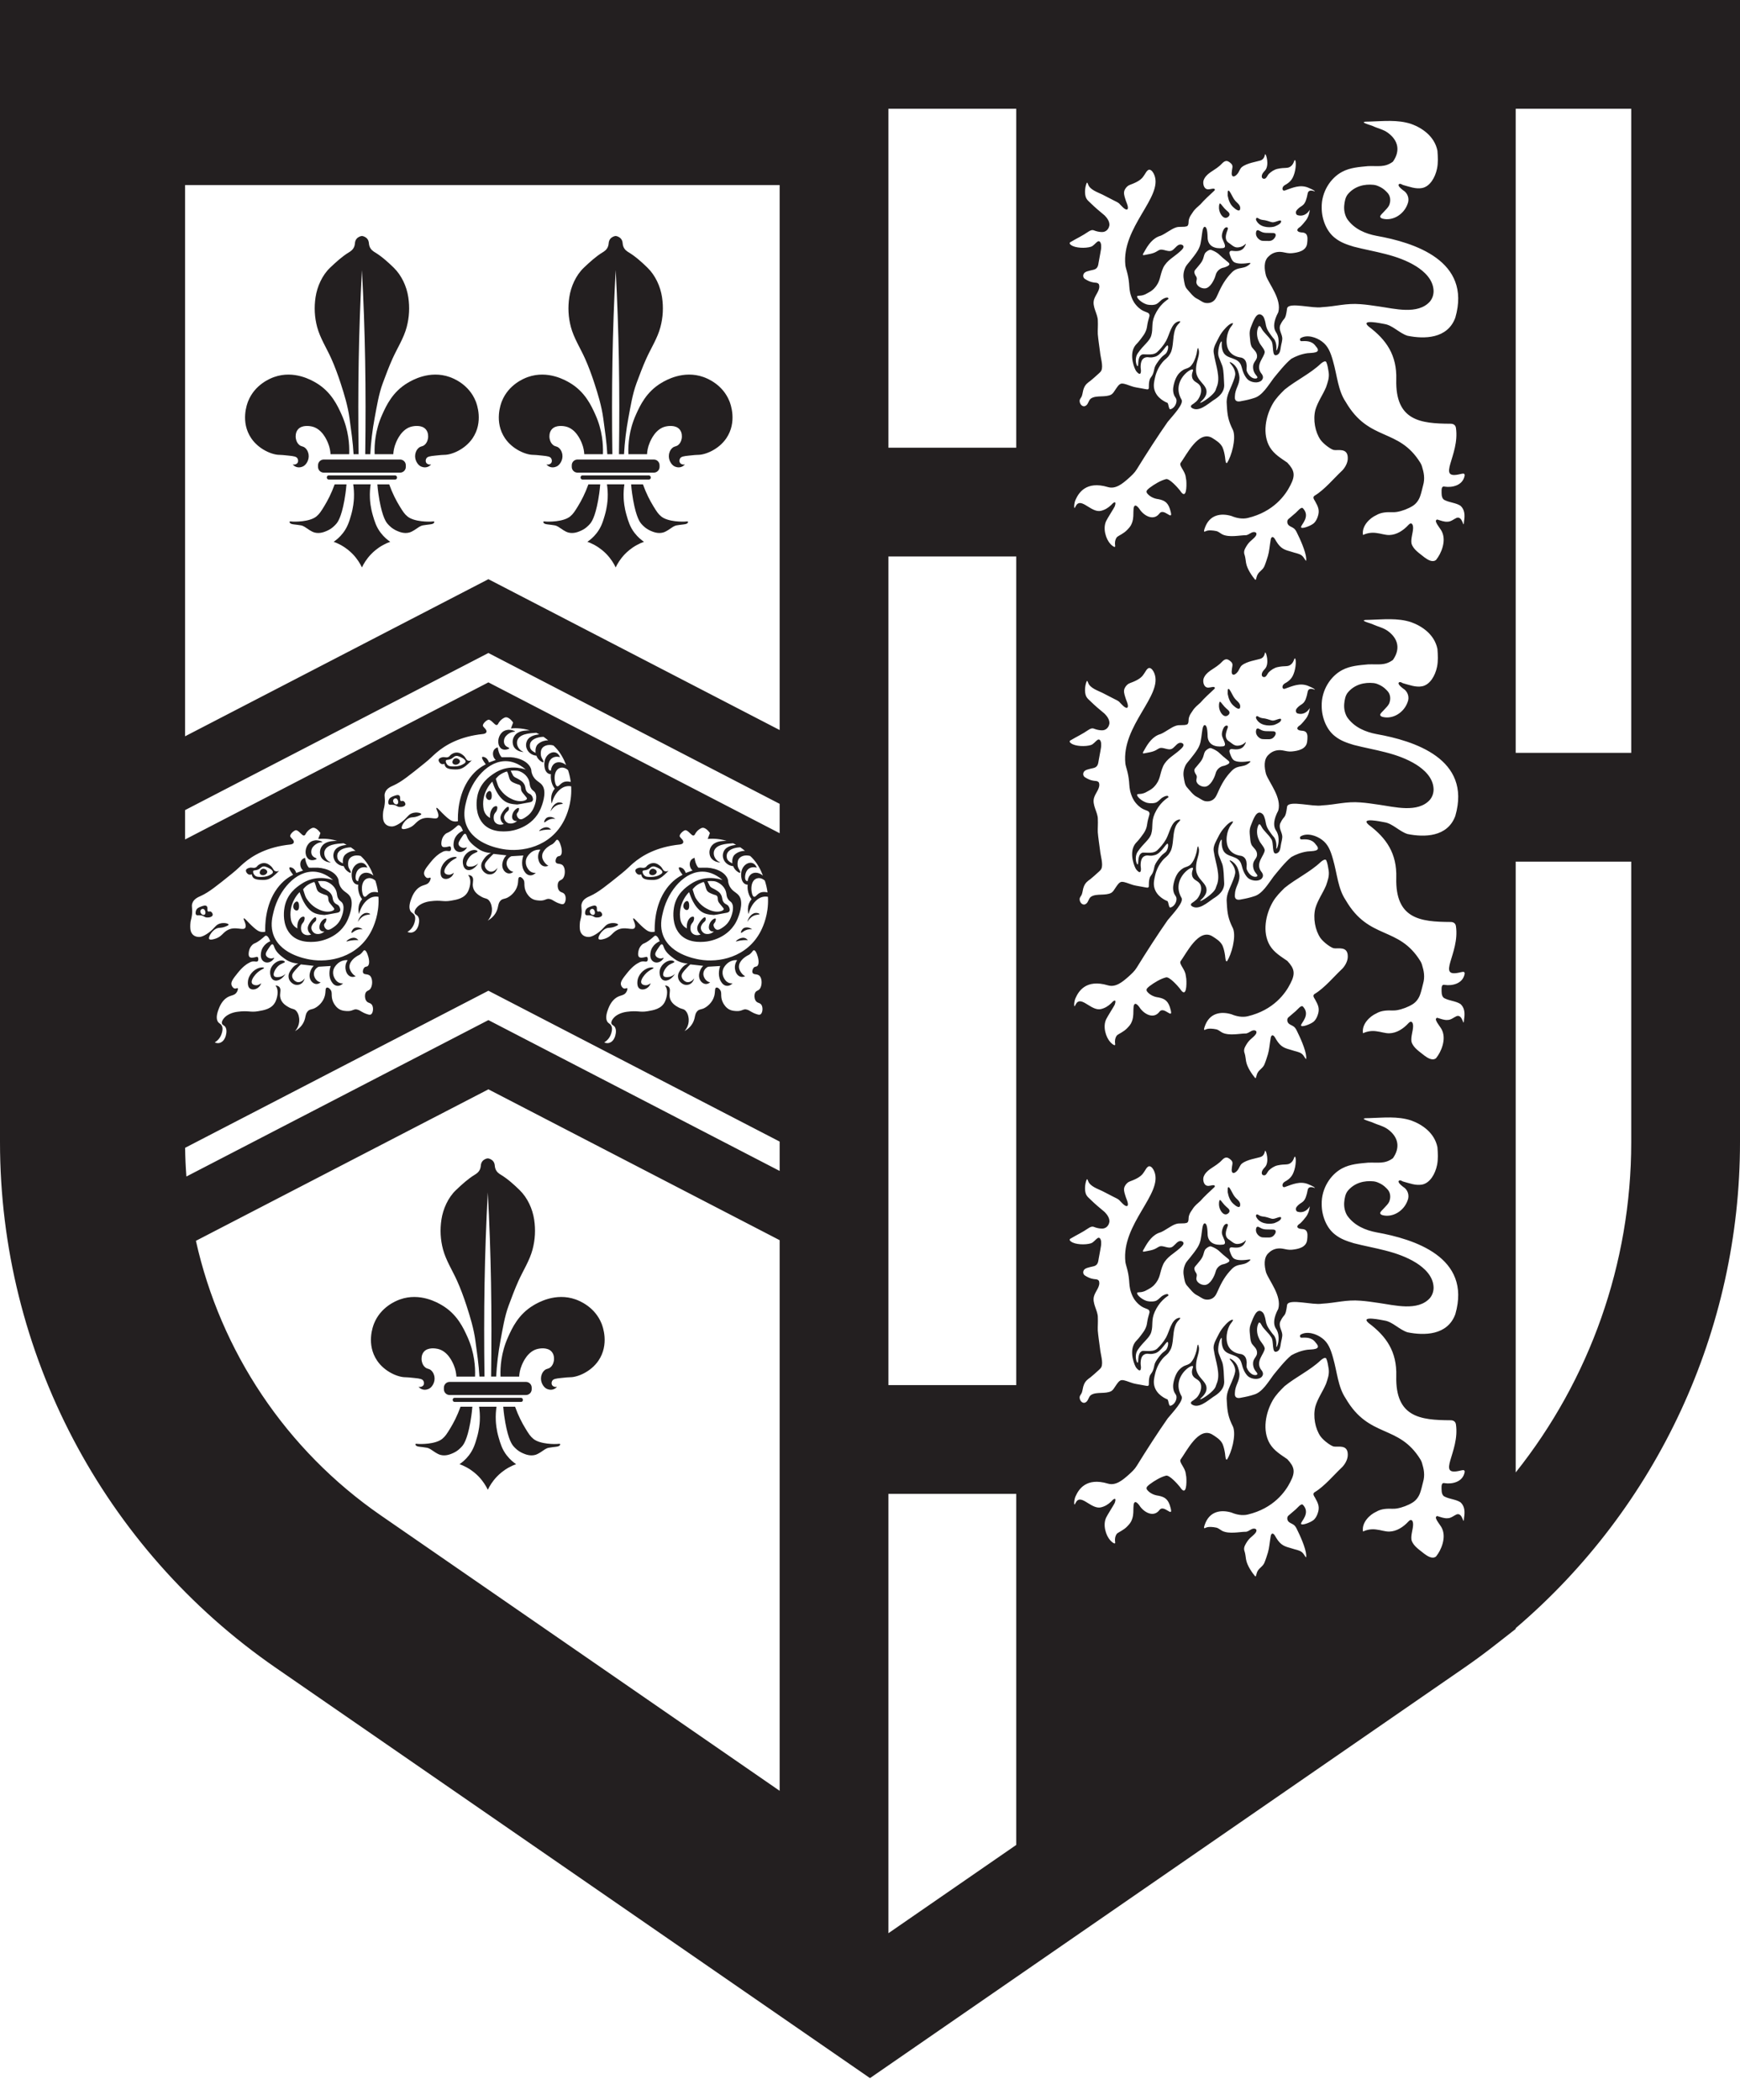 <?xml version="1.0" encoding="UTF-8"?>
<svg id="Layer_1" data-name="Layer 1" xmlns="http://www.w3.org/2000/svg" viewBox="0 0 2900 3500">
  <defs>
    <style>
      .cls-1 {
        fill: #231f20;
      }
    </style>
  </defs>
  <path class="cls-1" d="M616.84,1523.42c-.04,1.07-5.18.23-10.71,3.14-4.49,2.37-7.6,6.35-9.66,9.76.54-2.16,1.92-6.61,5.35-10.25,1.22-1.29,4.06-4.22,8.23-4.63,3.41-.33,6.83,1.11,6.79,1.98Z"/>
  <path class="cls-1" d="M585.89,1554.51c.66.86,3.27-2.19,7.44-4.13,4.29-1.99,8.3-1.91,11.1-1.49-1.61-1.3-4.89-3.49-9.14-3.31-1.54.07-4.31.18-6.66,2.65-2.02,2.11-3.33,5.52-2.74,6.28Z"/>
  <path class="cls-1" d="M458.65,1451.75c-3.37-1.36-3.4-5.39-7.67-8.75-2.51-1.98-5.31-4.18-9.4-4.62-5.43-.58-9.6,2.33-10.74,3.16-2.78,2.01-2.12,2.74-4.22,3.89-4.28,2.34-6.8-.83-12.28,1.21-1.62.61-3.97,1.48-4.41,3.64-.49,2.38,1.57,5.1,3.26,6.32,2.81,2.03,5.8.73,6.33.49.25,1.31.77,3.17,1.92,4.86.65.96,2.86,3.84,12.09,4.37,5.68.33,10.11.58,15.54-1.94,4.11-1.91,7.15-4.64,10.36-7.53,2.45-2.2,4.39-4.27,5.76-5.83-1.6.84-4.04,1.73-6.52.73ZM448.1,1459.03c-1.12.53-5.35,2.44-12.47,2.43-5.64-.01-8.99-.08-11.51-3.16-1.39-1.7-2.85-4.7-2.11-6.56.75-1.88,3.03-.77,7.1-2.19,5.22-1.82,5.83-5.18,10.17-5.59,1.91-.18,3.27.34,5.56,1.21.47.18,10.18,3.97,9.98,8.26-.12,2.45-3.44,4.03-6.71,5.59Z"/>
  <path class="cls-1" d="M434.1,1450.53c1.93-3,5.14-2.72,5.56-2.67,2.51.27,5.7,2.39,5.76,5.1.06,2.91-3.51,5.32-6.33,5.59-2.16.21-5.5-.68-6.14-3.4-.49-2.08.86-4.16,1.15-4.62Z"/>
  <path class="cls-1" d="M471.85,1600.98c-7.91-2.11-21.38,6.68-21.68,19.19-.09,3.87,1.04,9.35,4.41,12.15,5.19,4.31,14.62,1.38,21.49-9.48-1.87,1.75-5.6,4.72-10.74,5.35-2.3.28-7.4.9-8.82-2.19-1.7-3.68,2.32-11.63,7.1-16.04,5.27-4.85,11.23-5.18,11.13-7.05-.07-1.19-2.56-1.86-2.88-1.94Z"/>
  <path class="cls-1" d="M440.04,1613.07c.28,1.46-7.36,3.11-14.2,10.93-4.32,4.95-7.72,11.02-5.95,14.58,1.66,3.32,7.29,3.92,10.17,2.92,2.28-.79,4.08-1.94,5.37-2.92-.58,1.56-1.57,3.69-3.26,5.59-4.79,5.35-13.36,6.75-17.07,1.7-2.34-3.17-2.03-7.91-1.92-9.72.74-11.62,10.22-20.58,18.61-23.08,3.94-1.17,8.05-1.05,8.25,0Z"/>
  <path class="cls-1" d="M577.42,1568.93c-.26-.98,9.28-9.13,16.7-4.9,1.49.85,2.53,1.99,3.15,2.76-1.78-.12-4.28-.19-7.26,0-8.47.55-12.42,2.75-12.58,2.15Z"/>
  <path class="cls-1" d="M527.63,1430.91c-1.4-1.5-3.96-1.65-6.1-3.9-4.27-4.22-3.29-12.19.66-16.33,2.45-2.88,6.33-5.37,9.74-6.35,1.6-.49,3.12-.65,4.51-.82.41-.1.83-.03.9-.35-.33-.5-1.05-.71-1.6-.99-2.3-1.17-7.68-2.34-11.37-1.56-3.6.55-7.09,1.98-9.74,5.09-5.82,6.38-7.83,18.4-1.32,25.11,2.26,2.43,5.89,3.14,9,2.59,1.89-.34,5.67-1.14,5.35-2.47l-.02-.03Z"/>
  <path class="cls-1" d="M1265.96,1523.42c-.04,1.07-5.18.23-10.71,3.14-4.49,2.37-7.6,6.35-9.66,9.76.54-2.16,1.92-6.61,5.35-10.25,1.22-1.29,4.06-4.22,8.23-4.63,3.41-.33,6.83,1.11,6.79,1.98Z"/>
  <path class="cls-1" d="M1235.01,1554.51c.66.86,3.27-2.19,7.44-4.13,4.29-1.99,8.3-1.91,11.1-1.49-1.61-1.3-4.89-3.49-9.14-3.31-1.54.07-4.31.18-6.66,2.65-2.02,2.11-3.33,5.52-2.74,6.28Z"/>
  <path class="cls-1" d="M1063.45,1446.64c5.48-2.04,8,1.12,12.28-1.21,2.1-1.15,1.44-1.88,4.22-3.89,1.15-.83,5.31-3.74,10.74-3.16,4.09.44,6.89,2.64,9.4,4.62,4.27,3.36,4.3,7.38,7.67,8.75,2.48,1,4.93.11,6.52-.73-1.37,1.56-3.3,3.63-5.76,5.83-3.21,2.89-6.25,5.62-10.36,7.53-5.43,2.53-9.86,2.27-15.54,1.94-9.22-.53-11.43-3.41-12.09-4.37-1.15-1.69-1.67-3.55-1.92-4.86-.53.25-3.52,1.54-6.33-.49-1.69-1.21-3.75-3.94-3.26-6.32.44-2.16,2.79-3.04,4.41-3.64ZM1073.24,1458.31c2.52,3.08,5.87,3.15,11.51,3.16,7.12.01,11.35-1.9,12.47-2.43,3.28-1.56,6.6-3.13,6.71-5.59.21-4.29-9.51-8.08-9.98-8.26-2.3-.88-3.65-1.39-5.56-1.21-4.34.4-4.95,3.77-10.17,5.59-4.07,1.42-6.35.3-7.1,2.19-.74,1.86.72,4.86,2.11,6.56Z"/>
  <path class="cls-1" d="M1083.21,1450.53c1.93-3,5.14-2.72,5.56-2.67,2.51.27,5.7,2.39,5.76,5.1.06,2.91-3.51,5.32-6.33,5.59-2.16.21-5.5-.68-6.14-3.4-.49-2.08.86-4.16,1.15-4.62Z"/>
  <path class="cls-1" d="M1000.53,1519.29c1.8.95,3.41,3.61,3.07,5.59-.53,3.09-5.86,4.56-9.98,4.13-4.13-.44-4.13-2.49-9.02-3.4-4.97-.93-7.44.73-8.82-1.46-1.44-2.28-.12-6.22,0-6.56,1.44-4.16,5.1-5.54,8.44-6.8,3.09-1.16,7.84-2.96,9.78-.24,1.74,2.44-.12,6.64,1.73,8.26,1.32,1.16,2.68-.63,4.8.49ZM991.51,1521.23c.21-2.73-1.45-6.24-4.03-6.56-1.76-.22-3.95,1.04-4.41,3.4-.56,2.85,1.84,5.1,2.11,5.35,1.48,1.35,3.97,2.07,5.37.49.82-.93.93-2.29.96-2.67Z"/>
  <path class="cls-1" d="M1120.97,1600.98c-7.91-2.11-21.38,6.68-21.68,19.19-.09,3.87,1.04,9.35,4.41,12.15,5.19,4.31,14.62,1.38,21.49-9.48-1.87,1.75-5.6,4.72-10.74,5.35-2.3.28-7.4.9-8.82-2.19-1.7-3.68,2.32-11.63,7.1-16.04,5.27-4.85,11.23-5.18,11.13-7.05-.07-1.19-2.56-1.86-2.88-1.94Z"/>
  <path class="cls-1" d="M1089.16,1613.07c.28,1.46-7.36,3.11-14.2,10.93-4.32,4.95-7.72,11.02-5.95,14.58,1.66,3.32,7.29,3.92,10.17,2.92,2.28-.79,4.08-1.94,5.37-2.92-.58,1.56-1.57,3.69-3.26,5.59-4.79,5.35-13.36,6.75-17.07,1.7-2.34-3.17-2.03-7.91-1.92-9.72.74-11.62,10.22-20.58,18.61-23.08,3.94-1.17,8.05-1.05,8.25,0Z"/>
  <path class="cls-1" d="M1226.54,1568.93c-.26-.98,9.28-9.13,16.7-4.9,1.49.85,2.53,1.99,3.15,2.76-1.78-.12-4.28-.19-7.26,0-8.47.55-12.42,2.75-12.58,2.15Z"/>
  <path class="cls-1" d="M937.99,1339.26c-.04,1.07-5.18.23-10.71,3.14-4.49,2.37-7.6,6.35-9.66,9.76.54-2.16,1.92-6.61,5.35-10.25,1.22-1.29,4.06-4.22,8.23-4.63,3.41-.33,6.83,1.11,6.79,1.98Z"/>
  <path class="cls-1" d="M907.04,1370.35c.66.86,3.27-2.19,7.44-4.13,4.29-1.99,8.3-1.91,11.1-1.49-1.61-1.3-4.89-3.49-9.14-3.31-1.54.07-4.31.18-6.66,2.65-2.02,2.11-3.33,5.52-2.74,6.28Z"/>
  <path class="cls-1" d="M779.8,1267.58c-3.37-1.36-3.4-5.39-7.67-8.75-2.51-1.98-5.31-4.18-9.4-4.62-5.43-.58-9.6,2.33-10.74,3.16-2.78,2.01-2.12,2.74-4.22,3.89-4.28,2.34-6.8-.83-12.28,1.21-1.62.61-3.97,1.48-4.41,3.64-.49,2.38,1.58,5.1,3.26,6.32,2.81,2.03,5.8.73,6.33.49.25,1.31.77,3.17,1.92,4.86.66.96,2.86,3.84,12.09,4.37,5.68.33,10.11.58,15.54-1.94,4.11-1.91,7.15-4.64,10.36-7.53,2.45-2.2,4.39-4.27,5.76-5.83-1.6.84-4.04,1.73-6.52.73ZM769.25,1274.87c-1.12.53-5.35,2.44-12.47,2.43-5.64-.01-8.99-.08-11.51-3.16-1.39-1.7-2.85-4.7-2.11-6.56.75-1.88,3.03-.77,7.1-2.19,5.22-1.82,5.83-5.18,10.17-5.59,1.91-.18,3.27.34,5.56,1.21.47.18,10.18,3.97,9.98,8.26-.12,2.45-3.44,4.03-6.71,5.59Z"/>
  <path class="cls-1" d="M755.25,1266.37c1.93-3,5.14-2.72,5.56-2.67,2.51.27,5.7,2.39,5.76,5.1.06,2.91-3.51,5.32-6.33,5.59-2.16.21-5.5-.68-6.14-3.4-.49-2.08.86-4.16,1.15-4.62Z"/>
  <path class="cls-1" d="M672.56,1335.13c-2.12-1.12-3.48.68-4.8-.49-1.85-1.62.01-5.82-1.73-8.26-1.94-2.72-6.7-.92-9.78.24-3.34,1.26-7,2.64-8.44,6.8-.12.34-1.44,4.28,0,6.56,1.38,2.19,3.85.53,8.82,1.46,4.88.91,4.89,2.97,9.02,3.4,4.11.43,9.44-1.04,9.98-4.13.34-1.97-1.27-4.64-3.07-5.59ZM662.73,1339.74c-1.4,1.58-3.89.86-5.37-.49-.27-.24-2.67-2.5-2.11-5.35.46-2.36,2.65-3.62,4.41-3.4,2.58.32,4.24,3.83,4.03,6.56-.03.39-.14,1.74-.96,2.67Z"/>
  <path class="cls-1" d="M793,1416.82c-7.91-2.11-21.38,6.68-21.68,19.19-.09,3.87,1.04,9.35,4.41,12.15,5.19,4.31,14.62,1.38,21.49-9.48-1.87,1.75-5.6,4.72-10.74,5.35-2.3.28-7.4.9-8.82-2.19-1.7-3.68,2.32-11.63,7.1-16.04,5.27-4.85,11.23-5.18,11.13-7.05-.07-1.19-2.56-1.86-2.88-1.94Z"/>
  <path class="cls-1" d="M761.19,1428.91c.28,1.46-7.36,3.11-14.2,10.93-4.32,4.95-7.72,11.02-5.95,14.58,1.66,3.32,7.29,3.92,10.17,2.92,2.28-.79,4.08-1.94,5.37-2.92-.58,1.56-1.57,3.69-3.26,5.59-4.79,5.35-13.36,6.75-17.07,1.7-2.34-3.17-2.03-7.91-1.92-9.72.74-11.62,10.22-20.58,18.61-23.08,3.94-1.17,8.05-1.05,8.25,0Z"/>
  <path class="cls-1" d="M898.57,1384.77c-.26-.98,9.28-9.13,16.7-4.9,1.49.85,2.53,1.99,3.15,2.76-1.78-.12-4.28-.19-7.26,0-8.47.55-12.42,2.75-12.58,2.15Z"/>
  <path class="cls-1" d="M848.77,1246.75c-1.4-1.5-3.96-1.65-6.1-3.9-4.27-4.22-3.29-12.19.66-16.33,2.45-2.88,6.33-5.37,9.74-6.35,1.6-.49,3.12-.65,4.51-.82.41-.1.83-.03.9-.35-.33-.5-1.05-.71-1.6-.99-2.3-1.17-7.68-2.34-11.37-1.56-3.6.55-7.09,1.98-9.74,5.09-5.82,6.38-7.83,18.4-1.32,25.11,2.26,2.43,5.89,3.14,9,2.59,1.89-.34,5.67-1.14,5.35-2.47l-.02-.03Z"/>
  <path class="cls-1" d="M351.41,1519.29c1.8.95,3.41,3.61,3.07,5.59-.53,3.09-5.86,4.56-9.98,4.13-4.13-.44-4.13-2.49-9.02-3.4-4.97-.93-7.44.73-8.82-1.46-1.44-2.28-.12-6.22,0-6.56,1.44-4.16,5.1-5.54,8.44-6.8,3.09-1.16,7.84-2.96,9.78-.24,1.74,2.44-.12,6.64,1.73,8.26,1.32,1.16,2.68-.63,4.8.49ZM342.4,1521.23c.21-2.73-1.45-6.24-4.03-6.56-1.76-.22-3.95,1.04-4.41,3.4-.56,2.85,1.84,5.1,2.11,5.35,1.48,1.35,3.97,2.07,5.37.49.82-.93.93-2.29.96-2.67Z"/>
  <g>
    <path class="cls-1" d="M495.71,763.87c1.23,1.94,1.76,5.02.25,7.38-1.51,2.38-4.77,3.54-8.14,2.8.94,1.1,2.85,3,5.85,4.07,5.7,2.04,10.78-.55,11.71-1.02,4.88-2.48,10.38-10.79,8.91-19.85-.19-1.14-1.15-7.06-5.85-10.94-3.72-3.07-5.97-1.72-9.67-4.84-4.98-4.19-5.71-10.69-5.85-11.96-.17-1.55-.76-8.51,3.56-13.74,6.95-8.41,20.89-5.51,22.91-5.09,17.41,3.62,25.28,22.82,27.23,27.49,3.07,7.33,4.01,14.03,4.26,18.79h31.05c.08-.56.12-1.19.08-1.91.39-13.41-.69-37.55-12.67-64.09-6.7-14.85-17.09-37.88-42.48-52.91-6.94-4.11-36.48-21.6-70.05-9.69-6.6,2.34-32.06,12.46-43.22,40.24-1.76,4.38-13.3,34.6,5.22,61.86,12.64,18.61,34.96,27.61,46.95,27.57,2.89,0,7,.41,15.21,1.26,9.26.95,12.92,1.68,14.76,4.58Z"/>
    <path class="cls-1" d="M792.78,668.6c-11.16-27.79-36.62-37.9-43.22-40.24-33.58-11.91-63.11,5.58-70.05,9.69-25.39,15.03-35.78,38.06-42.48,52.91-11.98,26.54-13.06,50.68-12.67,64.09-.04.72,0,1.34.08,1.91h31.05c.25-4.76,1.19-11.46,4.26-18.79,1.96-4.67,9.82-23.87,27.23-27.49,2.02-.42,15.96-3.32,22.91,5.09,4.33,5.24,3.74,12.19,3.56,13.74-.14,1.27-.87,7.77-5.85,11.96-3.7,3.11-5.95,1.76-9.67,4.84-4.7,3.88-5.67,9.8-5.85,10.94-1.48,9.06,4.03,17.37,8.91,19.85.93.47,6.01,3.06,11.71,1.02,3.01-1.08,4.91-2.97,5.85-4.07-3.38.74-6.63-.42-8.14-2.8-1.5-2.36-.98-5.44.25-7.38,1.85-2.9,5.5-3.63,14.76-4.58,8.21-.85,12.31-1.27,15.21-1.26,11.99.04,34.31-8.97,46.95-27.57,18.52-27.26,6.98-57.48,5.22-61.86Z"/>
    <path class="cls-1" d="M539.64,765.8h127.13c5.3,0,9.6,4.3,9.6,9.6v2.67c0,5.3-4.3,9.6-9.6,9.6h-127.14c-5.3,0-9.6-4.3-9.6-9.6v-2.67c0-5.3,4.3-9.6,9.6-9.6Z"/>
    <rect class="cls-1" x="544.74" y="792.34" width="116.93" height="6.81" rx="2.99" ry="2.99"/>
    <path class="cls-1" d="M560.38,873.03c2.27-2.58,8.4-10.38,13.61-39.26,1.17-6.46,2.57-15.53,3.48-26.6h-19.72c-5.36,15.03-11.69,27.18-17.45,36.55-5.14,8.38-7.95,12.86-13,16.98-11.39,9.27-36.79,8.98-41.58,8.38-.53-.07-2.67-.39-3.12.46-.34.64.42,1.65.62,1.91,1.63,2.17,4.82,2.28,11.01,2.99,7.15.83,8.89,1.38,10.24,1.92,2.43.97,3.81,2.01,5.73,3.31,2.12,1.43,8.91,6.39,13.93,7.76,8.85,2.4,16.82-1.07,20.9-2.85,8.22-3.58,13.06-8.96,15.36-11.56Z"/>
    <path class="cls-1" d="M720.69,869.08c-4.79.61-30.19.9-41.58-8.38-5.05-4.11-7.86-8.6-13-16.98-5.75-9.38-12.09-21.53-17.45-36.55h-19.72c.91,11.06,2.31,20.14,3.48,26.6,5.21,28.88,11.34,36.68,13.61,39.26,2.29,2.6,7.13,7.97,15.36,11.56,4.08,1.78,12.05,5.25,20.9,2.85,5.02-1.36,11.81-6.33,13.93-7.76,1.92-1.3,3.29-2.34,5.73-3.31,1.35-.54,3.09-1.09,10.24-1.92,6.19-.72,9.37-.82,11.01-2.99.2-.26.95-1.27.62-1.91-.45-.85-2.58-.53-3.12-.46Z"/>
    <path class="cls-1" d="M634.63,888.1c-7.65-10-10.41-19.55-13.34-29.64-3.76-12.97-4.52-23.38-4.74-27.87-.45-9.27.25-17.25,1.19-23.42h-29.05c.93,6.17,1.64,14.15,1.19,23.42-.22,4.48-.98,14.89-4.74,27.87-2.93,10.1-5.69,19.64-13.34,29.64-5.57,7.29-11.6,12.02-15.71,14.82,3.19,1.14,7.3,2.84,11.86,5.34,9.62,5.27,16.2,11.34,19.86,15.12,7.88,8.14,12.63,16.37,15.42,22.23,2.79-5.87,7.53-14.1,15.42-22.23,3.66-3.78,10.24-9.85,19.86-15.12,4.56-2.5,8.67-4.19,11.86-5.34-4.12-2.8-10.14-7.53-15.71-14.82Z"/>
    <path class="cls-1" d="M552.09,597.44c5.97,13.34,11.03,27.14,15.57,41.02,6.25,19.12,12.18,38.7,14.91,58.94,2.63,19.46,5.66,39.95,6.7,59.53h8.43c-1.48-108.17,0-204.49,5.51-306.9,5.51,102.41,7,198.73,5.51,306.9h8.43c1.02-19.32,3.57-40.74,7.16-59.79,3.73-19.82,6.84-40.21,13.73-58.75,5.04-13.57,10.27-27.58,16.29-40.95,7.69-17.06,18.6-33.9,23.45-52.22,4.43-16.72,5.22-33.16,2.72-49.85-2.71-18.09-11.2-36.53-24.27-49.26-9.52-9.28-19.91-18.64-31.22-25.52-2.22-1.35-7.35-4.21-9.34-10.68-1.08-3.53-.51-5.77-1.78-8.9-1.78-4.4-5.52-6.41-8.74-7.42-.64-.2-1.28-.3-1.94-.3s-1.3.1-1.94.3c-3.22,1-6.96,3.02-8.74,7.42-1.27,3.13-.69,5.37-1.78,8.9-1.99,6.47-7.12,9.33-9.34,10.68-11.31,6.88-21.49,16.3-31.22,25.52-13.21,12.52-21.6,31.51-24.27,49.26-2.49,16.55-1.76,33.24,2.72,49.85,4.93,18.28,15.82,35.16,23.45,52.22Z"/>
  </g>
  <g>
    <path class="cls-1" d="M918.62,763.87c1.23,1.94,1.76,5.02.25,7.38-1.51,2.38-4.77,3.54-8.14,2.8.94,1.1,2.85,3,5.85,4.07,5.7,2.04,10.78-.55,11.71-1.02,4.88-2.48,10.38-10.79,8.91-19.85-.19-1.14-1.15-7.06-5.85-10.94-3.72-3.07-5.97-1.72-9.67-4.84-4.98-4.19-5.71-10.69-5.85-11.96-.17-1.55-.76-8.51,3.56-13.74,6.95-8.41,20.89-5.51,22.91-5.09,17.41,3.62,25.28,22.82,27.23,27.49,3.07,7.33,4.01,14.03,4.26,18.79h31.05c.08-.56.12-1.19.08-1.91.39-13.41-.69-37.55-12.67-64.09-6.7-14.85-17.09-37.88-42.48-52.91-6.94-4.11-36.48-21.6-70.05-9.69-6.6,2.34-32.06,12.46-43.22,40.24-1.76,4.38-13.3,34.6,5.22,61.86,12.64,18.61,34.96,27.61,46.95,27.57,2.89,0,7,.41,15.21,1.26,9.26.95,12.92,1.68,14.76,4.58Z"/>
    <path class="cls-1" d="M1215.69,668.6c-11.16-27.79-36.62-37.9-43.22-40.24-33.58-11.91-63.11,5.58-70.05,9.69-25.39,15.03-35.78,38.06-42.48,52.91-11.98,26.54-13.06,50.68-12.67,64.09-.04.72,0,1.34.08,1.91h31.05c.25-4.76,1.19-11.46,4.26-18.79,1.96-4.67,9.82-23.87,27.23-27.49,2.02-.42,15.96-3.32,22.91,5.09,4.33,5.24,3.74,12.19,3.56,13.74-.14,1.27-.87,7.77-5.85,11.96-3.7,3.11-5.95,1.76-9.67,4.84-4.7,3.88-5.67,9.8-5.85,10.94-1.48,9.06,4.03,17.37,8.91,19.85.93.47,6.01,3.06,11.71,1.02,3.01-1.08,4.91-2.97,5.85-4.07-3.38.74-6.63-.42-8.14-2.8-1.5-2.36-.98-5.44.25-7.38,1.85-2.9,5.5-3.63,14.76-4.58,8.21-.85,12.31-1.27,15.21-1.26,11.99.04,34.31-8.97,46.95-27.57,18.52-27.26,6.98-57.48,5.22-61.86Z"/>
    <path class="cls-1" d="M962.55,765.8h127.13c5.3,0,9.6,4.3,9.6,9.6v2.67c0,5.3-4.3,9.6-9.6,9.6h-127.14c-5.3,0-9.6-4.3-9.6-9.6v-2.67c0-5.3,4.3-9.6,9.6-9.6Z"/>
    <rect class="cls-1" x="967.65" y="792.34" width="116.93" height="6.81" rx="2.99" ry="2.99"/>
    <path class="cls-1" d="M983.29,873.03c2.27-2.58,8.4-10.38,13.61-39.26,1.17-6.46,2.57-15.53,3.48-26.6h-19.72c-5.36,15.03-11.69,27.18-17.45,36.55-5.14,8.38-7.95,12.86-13,16.98-11.39,9.27-36.79,8.98-41.58,8.38-.53-.07-2.67-.39-3.12.46-.34.64.42,1.65.62,1.91,1.63,2.17,4.82,2.28,11.01,2.99,7.15.83,8.89,1.38,10.24,1.92,2.43.97,3.81,2.01,5.73,3.31,2.12,1.43,8.91,6.39,13.93,7.76,8.85,2.4,16.82-1.07,20.9-2.85,8.22-3.58,13.06-8.96,15.36-11.56Z"/>
    <path class="cls-1" d="M1143.6,869.08c-4.79.61-30.19.9-41.58-8.38-5.05-4.11-7.86-8.6-13-16.98-5.75-9.38-12.09-21.53-17.45-36.55h-19.72c.91,11.06,2.31,20.14,3.48,26.6,5.21,28.88,11.34,36.68,13.61,39.26,2.29,2.6,7.13,7.97,15.36,11.56,4.08,1.78,12.05,5.25,20.9,2.85,5.02-1.36,11.81-6.33,13.93-7.76,1.92-1.3,3.29-2.34,5.73-3.31,1.35-.54,3.09-1.09,10.24-1.92,6.19-.72,9.37-.82,11.01-2.99.2-.26.95-1.27.62-1.91-.45-.85-2.58-.53-3.12-.46Z"/>
    <path class="cls-1" d="M1057.54,888.1c-7.65-10-10.41-19.55-13.34-29.64-3.76-12.97-4.52-23.38-4.74-27.87-.45-9.27.25-17.25,1.19-23.42h-29.05c.93,6.17,1.64,14.15,1.19,23.42-.22,4.48-.98,14.89-4.74,27.87-2.93,10.1-5.69,19.64-13.34,29.64-5.57,7.29-11.6,12.02-15.71,14.82,3.19,1.14,7.3,2.84,11.86,5.34,9.62,5.27,16.2,11.34,19.86,15.12,7.88,8.14,12.63,16.37,15.42,22.23,2.79-5.87,7.53-14.1,15.42-22.23,3.66-3.78,10.24-9.85,19.86-15.12,4.56-2.5,8.67-4.19,11.86-5.34-4.12-2.8-10.14-7.53-15.71-14.82Z"/>
    <path class="cls-1" d="M975,597.44c5.97,13.34,11.03,27.14,15.57,41.02,6.25,19.12,12.18,38.7,14.91,58.94,2.63,19.46,5.66,39.95,6.7,59.53h8.43c-1.48-108.17,0-204.49,5.51-306.9,5.51,102.41,7,198.73,5.51,306.9h8.43c1.02-19.32,3.57-40.74,7.16-59.79,3.73-19.82,6.84-40.21,13.73-58.75,5.04-13.57,10.27-27.58,16.29-40.95,7.69-17.06,18.6-33.9,23.45-52.22,4.43-16.72,5.22-33.16,2.72-49.85-2.71-18.09-11.2-36.53-24.27-49.26-9.52-9.28-19.91-18.64-31.22-25.52-2.22-1.35-7.35-4.21-9.34-10.68-1.08-3.53-.51-5.77-1.78-8.9-1.78-4.4-5.52-6.41-8.74-7.42-.64-.2-1.28-.3-1.94-.3s-1.3.1-1.94.3c-3.22,1-6.96,3.02-8.74,7.42-1.27,3.13-.69,5.37-1.78,8.9-1.99,6.47-7.12,9.33-9.34,10.68-11.31,6.88-21.49,16.3-31.22,25.52-13.21,12.52-21.6,31.51-24.27,49.26-2.49,16.55-1.76,33.24,2.72,49.85,4.93,18.28,15.82,35.16,23.45,52.22Z"/>
  </g>
  <g>
    <path class="cls-1" d="M705.5,2301.05c1.23,1.94,1.76,5.02.25,7.38-1.51,2.38-4.77,3.54-8.14,2.8.94,1.1,2.85,3,5.85,4.07,5.7,2.04,10.78-.55,11.71-1.02,4.88-2.48,10.38-10.79,8.91-19.85-.19-1.14-1.15-7.06-5.85-10.94-3.72-3.07-5.97-1.72-9.67-4.84-4.98-4.19-5.71-10.69-5.85-11.96-.17-1.55-.76-8.51,3.56-13.74,6.95-8.41,20.89-5.51,22.91-5.09,17.41,3.62,25.28,22.82,27.23,27.49,3.07,7.33,4.01,14.03,4.26,18.79h31.05c.08-.56.12-1.19.08-1.91.39-13.41-.69-37.55-12.67-64.09-6.7-14.85-17.09-37.88-42.48-52.91-6.94-4.11-36.48-21.6-70.05-9.69-6.6,2.34-32.06,12.46-43.22,40.24-1.76,4.38-13.3,34.6,5.22,61.86,12.64,18.61,34.96,27.61,46.95,27.57,2.89,0,7,.41,15.21,1.26,9.26.95,12.92,1.68,14.76,4.58Z"/>
    <path class="cls-1" d="M1002.58,2205.78c-11.16-27.79-36.62-37.9-43.22-40.24-33.58-11.91-63.11,5.58-70.05,9.69-25.39,15.03-35.78,38.06-42.48,52.91-11.98,26.54-13.06,50.68-12.67,64.09-.04.72,0,1.34.08,1.91h31.05c.25-4.76,1.19-11.46,4.26-18.79,1.96-4.67,9.82-23.87,27.23-27.49,2.02-.42,15.96-3.32,22.91,5.09,4.33,5.24,3.74,12.19,3.56,13.74-.14,1.27-.87,7.77-5.85,11.96-3.7,3.11-5.95,1.76-9.67,4.84-4.7,3.88-5.67,9.8-5.85,10.94-1.48,9.06,4.03,17.37,8.91,19.85.93.47,6.01,3.06,11.71,1.02,3.01-1.08,4.91-2.97,5.85-4.07-3.38.74-6.63-.42-8.14-2.8-1.5-2.36-.98-5.44.25-7.38,1.85-2.9,5.5-3.63,14.76-4.58,8.21-.85,12.31-1.27,15.21-1.26,11.99.04,34.31-8.97,46.95-27.57,18.52-27.26,6.98-57.48,5.22-61.86Z"/>
    <path class="cls-1" d="M749.43,2302.98h127.13c5.3,0,9.6,4.3,9.6,9.6v2.67c0,5.3-4.3,9.6-9.6,9.6h-127.14c-5.3,0-9.6-4.3-9.6-9.6v-2.67c0-5.3,4.3-9.6,9.6-9.6Z"/>
    <rect class="cls-1" x="754.54" y="2329.52" width="116.93" height="6.81" rx="2.99" ry="2.99"/>
    <path class="cls-1" d="M770.17,2410.2c2.27-2.58,8.4-10.38,13.61-39.26,1.17-6.46,2.57-15.53,3.48-26.6h-19.72c-5.36,15.03-11.69,27.18-17.45,36.55-5.14,8.38-7.95,12.86-13,16.98-11.39,9.27-36.79,8.98-41.58,8.38-.53-.07-2.67-.39-3.12.46-.34.64.42,1.65.62,1.91,1.63,2.17,4.82,2.28,11.01,2.99,7.15.83,8.89,1.38,10.24,1.92,2.43.97,3.81,2.01,5.73,3.31,2.12,1.43,8.91,6.39,13.93,7.76,8.85,2.4,16.82-1.07,20.9-2.85,8.22-3.58,13.06-8.96,15.36-11.56Z"/>
    <path class="cls-1" d="M930.48,2406.26c-4.79.61-30.19.9-41.58-8.38-5.05-4.11-7.86-8.6-13-16.98-5.75-9.38-12.09-21.53-17.45-36.55h-19.72c.91,11.06,2.31,20.14,3.48,26.6,5.21,28.88,11.34,36.68,13.61,39.26,2.29,2.6,7.13,7.97,15.36,11.56,4.08,1.78,12.05,5.25,20.9,2.85,5.02-1.36,11.81-6.33,13.93-7.76,1.92-1.3,3.29-2.34,5.73-3.31,1.35-.54,3.09-1.09,10.24-1.92,6.19-.72,9.37-.82,11.01-2.99.2-.26.95-1.27.62-1.91-.45-.85-2.58-.53-3.12-.46Z"/>
    <path class="cls-1" d="M844.42,2425.27c-7.65-10-10.41-19.55-13.34-29.64-3.76-12.97-4.52-23.38-4.74-27.87-.45-9.27.25-17.25,1.19-23.42h-29.05c.93,6.17,1.64,14.15,1.19,23.42-.22,4.48-.98,14.89-4.74,27.87-2.93,10.1-5.69,19.64-13.34,29.64-5.57,7.29-11.6,12.02-15.71,14.82,3.19,1.14,7.3,2.84,11.86,5.34,9.62,5.27,16.2,11.34,19.86,15.12,7.88,8.14,12.63,16.37,15.42,22.23,2.79-5.87,7.53-14.1,15.42-22.23,3.66-3.78,10.24-9.85,19.86-15.12,4.56-2.5,8.67-4.19,11.86-5.34-4.12-2.8-10.14-7.53-15.71-14.82Z"/>
    <path class="cls-1" d="M761.88,2134.62c5.97,13.34,11.03,27.14,15.57,41.02,6.25,19.12,12.18,38.7,14.91,58.94,2.63,19.46,5.66,39.95,6.7,59.53h8.43c-1.48-108.17,0-204.49,5.51-306.9,5.51,102.41,7,198.73,5.51,306.9h8.43c1.02-19.32,3.57-40.74,7.16-59.79,3.73-19.82,6.84-40.21,13.73-58.75,5.04-13.57,10.27-27.58,16.29-40.95,7.69-17.06,18.6-33.9,23.45-52.22,4.43-16.72,5.22-33.16,2.72-49.85-2.71-18.09-11.2-36.53-24.27-49.26-9.52-9.28-19.91-18.64-31.22-25.52-2.22-1.35-7.35-4.21-9.34-10.68-1.08-3.53-.51-5.77-1.78-8.9-1.78-4.4-5.52-6.41-8.74-7.42-.64-.2-1.28-.3-1.94-.3s-1.3.1-1.94.3c-3.22,1-6.96,3.02-8.74,7.42-1.27,3.13-.69,5.37-1.78,8.9-1.99,6.47-7.12,9.33-9.34,10.68-11.31,6.88-21.49,16.3-31.22,25.52-13.21,12.52-21.6,31.51-24.27,49.26-2.49,16.55-1.76,33.24,2.72,49.85,4.93,18.28,15.82,35.16,23.45,52.22Z"/>
  </g>
  <path class="cls-1" d="M817.21,1318.61c-2.08-1.22-4.84,1.05-6.14,3.4-.4.72-1.82,3.55-.96,6.56,1.04,3.61,4.87,5.79,7.29,4.13,2.57-1.76,2.19-6.94,2.11-8.02-.1-1.41-.36-4.94-2.3-6.07Z"/>
  <path class="cls-1" d="M1146.29,1501.96c-2.08-1.22-4.84,1.05-6.14,3.4-.4.72-1.82,3.55-.96,6.56,1.04,3.61,4.87,5.79,7.29,4.13,2.57-1.76,2.19-6.94,2.11-8.02-.1-1.41-.36-4.94-2.3-6.07Z"/>
  <path class="cls-1" d="M496.06,1502.77c-2.08-1.22-4.84,1.05-6.14,3.4-.4.72-1.82,3.55-.96,6.56,1.04,3.61,4.87,5.79,7.29,4.13,2.57-1.76,2.19-6.94,2.11-8.02-.1-1.41-.36-4.93-2.3-6.07Z"/>
  <path class="cls-1" d="M2081.81,438.26c-7.07,1-20.24,2.49-25.83-2.04-3.17-2.67-4.76-7.39-6.26-11.66-1.59-4.77-.02-6.9,3.91-6.56,7.99,1.01,16.19,1.02,20.7-6.73.63-.99,1.29-2.27,1.72-3.26.41-.96.55-1.54.31-1.56-.81.24-2.44,1.94-3.57,2.63-2.15,1.5-4.62,2.46-7.08,2.88-7.53,1.69-10.77-2.19-16.6-6.39-7.57-4.14-7.16-11.31-4.08-20.01.62-1.69,1.26-3.11,1.41-4.26.47-3.37-3.48-2.9-5.11-1.16-1.45,1.3-2.29,2.99-3.07,4.91-1.78,4.58-2.64,8.88-.64,13.52,2.01,5.83,8.02,14.43,0,14.89-11.65,1.37-25.35-2.2-24.97-19.15-.2-4.43-.47-10.75-2.22-14.13-1.36-2.83-3.58-3-4.92-.07l-.09.18c-1.22,2.76-1.6,6.21-2.04,9.37-1.88,13.98-2.28,19.62-7,27.67-3.67,6.13-8.38,11.99-12.74,17.44-2.43,3.13-5.49,6.25-7.44,9.61-3.21,6.49-4.7,13.33-3.19,21.11.98,5.94,1.69,12.53,5.64,16.58,4.3,4.77,10.4,13.06,16.55,15.78,4.06,1.94,8.26,5.54,12.79,6.76,6.01,1.35,12.97,0,17.27-5.82,1.62-2.21,2.93-5.04,4.13-7.7,7.22-16.41,13.06-25.94,23.05-36.45,2.52-2.7,5.5-4.91,8.74-6.13,5.86-2.22,11.33-1.75,16.74-4.72,2.48-1.27,9.74-6.42,3.88-5.54ZM2048.93,440.48c-.33,2.02-3.26,3.24-6.43,4.56-3.33,1.39-3.92.74-6.8,2.07-1.01.47-4.29,2.02-6.8,5.38-2.04,2.73-2.71,5.48-3.02,6.63-1.83,6.68-8.51,20.76-17.39,21.53-5.93.52-13.06-3.51-14.36-8.7-.98-3.91,1.79-6.68-.22-10.63-.93-1.84-2.42-3.23-3.1-6.36-.72-3.28.8-4.83,2.83-7.11,1.8-2.18,3.69-4.48,5.52-6.65,2.68-3.15,4.68-6.18,6.02-9.93,1.76-4.79,1.59-8.07,4.81-11.09,2.18-1.91,4.98-3.84,7.65-3.97,2.61.82,6.52,2.32,10.78,5.18,3.57,2.39,3.73,3.28,9.56,8.32,7.91,6.84,11.34,8.42,10.96,10.77Z"/>
  <path class="cls-1" d="M2031.67,347.53c.63,8.53,7.47,18.61,14.12,14.67,4.13-2.54,4.84-6.12.59-9.65-1.91-1.72-4.01-3.46-5.81-5.48-4.58-5.01-7.16-10.51-8.31-6.7-.61,2.12-.74,4.64-.61,6.93l.02.24Z"/>
  <path class="cls-1" d="M2093.85,385.38c-2.29,6.63,1.91,12.39,6.91,14.98,2.34,1.2,4.71,1.09,7.21,1.15,4.75-.2,9.67,1.09,13.83-2.23,2.15-1.86,5.23-5.49,4.17-8.91-.79-1.98-3.4-2.1-5.4-2.09-2.31-.03-5.57-.14-8.74-.14-3.11,0-6.36-.36-9.11-1.64-3.48-1.34-6.75-5.01-8.82-1.28l-.07.16Z"/>
  <path class="cls-1" d="M2093.5,366.8c5.45,11.97,20.51,13.11,29.83,11.01,3.31-1.2,8.16-3.32,10.52-5.75,1.71-1.78,2.25-5.23-1.06-4.56-3.24.46-7.63,2.87-11.05,2.97-1.78.04-3.48-.54-5.3-1.09-2.5-.78-5.37-1.81-7.78-2.24-3.08-.45-7.19-.75-9.73-2.28-1.05-.55-2.03-1.4-3.13-1.7-1.8-.55-3.04,1.29-2.35,3.42l.06.21Z"/>
  <path class="cls-1" d="M2046.14,326.03c1.42,7.5,4.04,14.62,9.47,19.41,3.2,3.01,12.05,10.15,11.35.43-.29-3.35-2.67-5.78-4.78-7.83-2.73-2.46-5.13-5.15-7.03-8.7-3.45-5.74-9.7-21.2-9.04-3.54l.03.23Z"/>
  <path class="cls-1" d="M2081.81,1268.65c-7.07,1-20.24,2.49-25.83-2.04-3.17-2.67-4.76-7.39-6.26-11.66-1.59-4.77-.02-6.9,3.91-6.56,7.99,1.01,16.19,1.02,20.7-6.73.63-.99,1.29-2.27,1.72-3.26.41-.96.55-1.54.31-1.56-.81.24-2.44,1.94-3.57,2.63-2.15,1.5-4.62,2.46-7.08,2.88-7.53,1.69-10.77-2.18-16.6-6.39-7.57-4.14-7.16-11.31-4.08-20.01.62-1.69,1.26-3.11,1.41-4.26.47-3.37-3.48-2.9-5.11-1.16-1.45,1.3-2.29,2.99-3.07,4.91-1.78,4.58-2.64,8.88-.64,13.52,2.01,5.83,8.02,14.43,0,14.89-11.65,1.37-25.35-2.2-24.97-19.15-.2-4.43-.47-10.75-2.22-14.13-1.36-2.83-3.58-3-4.92-.07l-.09.18c-1.22,2.76-1.6,6.21-2.04,9.37-1.88,13.99-2.28,19.62-7,27.67-3.67,6.13-8.38,11.99-12.74,17.44-2.43,3.13-5.49,6.25-7.44,9.61-3.21,6.49-4.7,13.33-3.19,21.11.98,5.94,1.69,12.53,5.64,16.58,4.3,4.77,10.4,13.06,16.55,15.78,4.06,1.94,8.26,5.54,12.79,6.76,6.01,1.35,12.97,0,17.27-5.82,1.62-2.21,2.93-5.04,4.13-7.7,7.22-16.41,13.06-25.94,23.05-36.45,2.52-2.7,5.5-4.91,8.74-6.13,5.86-2.22,11.33-1.75,16.74-4.72,2.48-1.27,9.74-6.42,3.88-5.54ZM2048.93,1270.87c-.33,2.02-3.26,3.24-6.43,4.56-3.33,1.39-3.92.74-6.8,2.07-1.01.47-4.29,2.02-6.8,5.38-2.04,2.73-2.71,5.48-3.02,6.63-1.83,6.68-8.51,20.76-17.39,21.54-5.93.52-13.06-3.51-14.36-8.7-.98-3.91,1.79-6.68-.22-10.63-.93-1.84-2.42-3.23-3.1-6.36-.72-3.28.8-4.83,2.83-7.11,1.8-2.18,3.69-4.48,5.52-6.65,2.68-3.15,4.68-6.18,6.02-9.93,1.76-4.79,1.59-8.07,4.81-11.09,2.18-1.91,4.98-3.84,7.65-3.97,2.61.82,6.52,2.32,10.78,5.18,3.57,2.39,3.73,3.28,9.56,8.32,7.91,6.84,11.34,8.42,10.96,10.77Z"/>
  <path class="cls-1" d="M2031.67,1177.92c.63,8.53,7.47,18.61,14.12,14.67,4.13-2.54,4.84-6.12.59-9.65-1.91-1.72-4.01-3.46-5.81-5.48-4.58-5.01-7.16-10.51-8.31-6.7-.61,2.12-.74,4.64-.61,6.93l.02.24Z"/>
  <path class="cls-1" d="M2093.85,1215.77c-2.29,6.63,1.91,12.39,6.91,14.98,2.34,1.2,4.71,1.09,7.21,1.15,4.75-.2,9.67,1.09,13.83-2.23,2.15-1.86,5.23-5.49,4.17-8.91-.79-1.98-3.4-2.1-5.4-2.09-2.31-.03-5.57-.14-8.74-.14-3.11,0-6.36-.36-9.11-1.64-3.48-1.34-6.75-5.01-8.82-1.28l-.07.16Z"/>
  <path class="cls-1" d="M2093.5,1197.18c5.45,11.97,20.51,13.11,29.83,11.01,3.31-1.2,8.16-3.32,10.52-5.75,1.71-1.78,2.25-5.23-1.06-4.56-3.24.46-7.63,2.87-11.05,2.97-1.78.04-3.48-.54-5.3-1.09-2.5-.78-5.37-1.81-7.78-2.24-3.08-.45-7.19-.75-9.73-2.28-1.05-.55-2.03-1.4-3.13-1.7-1.8-.55-3.04,1.29-2.35,3.42l.06.21Z"/>
  <path class="cls-1" d="M2046.14,1156.42c1.42,7.5,4.04,14.62,9.47,19.41,3.2,3.01,12.05,10.15,11.35.43-.29-3.35-2.67-5.78-4.78-7.83-2.73-2.46-5.13-5.15-7.03-8.7-3.45-5.74-9.7-21.2-9.04-3.54l.03.23Z"/>
  <path class="cls-1" d="M2081.81,2099.03c-7.07,1-20.24,2.49-25.83-2.04-3.17-2.67-4.76-7.39-6.26-11.66-1.59-4.77-.02-6.9,3.91-6.56,7.99,1.01,16.19,1.02,20.7-6.73.63-.99,1.29-2.27,1.72-3.26.41-.96.55-1.54.31-1.56-.81.24-2.44,1.94-3.57,2.63-2.15,1.5-4.62,2.46-7.08,2.88-7.53,1.69-10.77-2.19-16.6-6.39-7.57-4.14-7.16-11.31-4.08-20.01.62-1.69,1.26-3.11,1.41-4.26.47-3.37-3.48-2.9-5.11-1.16-1.45,1.3-2.29,2.99-3.07,4.91-1.78,4.58-2.64,8.88-.64,13.52,2.01,5.83,8.02,14.43,0,14.89-11.65,1.37-25.35-2.2-24.97-19.15-.2-4.43-.47-10.75-2.22-14.13-1.36-2.83-3.58-3-4.92-.07l-.09.18c-1.22,2.76-1.6,6.21-2.04,9.37-1.88,13.99-2.28,19.62-7,27.67-3.67,6.13-8.38,11.99-12.74,17.44-2.43,3.13-5.49,6.25-7.44,9.61-3.21,6.49-4.7,13.33-3.19,21.11.98,5.94,1.69,12.53,5.64,16.58,4.3,4.77,10.4,13.06,16.55,15.78,4.06,1.94,8.26,5.54,12.79,6.76,6.01,1.35,12.97,0,17.27-5.82,1.62-2.21,2.93-5.04,4.13-7.7,7.22-16.41,13.06-25.94,23.05-36.45,2.52-2.7,5.5-4.91,8.74-6.13,5.86-2.22,11.33-1.75,16.74-4.72,2.48-1.27,9.74-6.42,3.88-5.54ZM2048.93,2101.26c-.33,2.02-3.26,3.24-6.43,4.56-3.33,1.39-3.92.74-6.8,2.07-1.01.47-4.29,2.03-6.8,5.38-2.04,2.73-2.71,5.48-3.02,6.63-1.83,6.68-8.51,20.76-17.39,21.53-5.93.52-13.06-3.51-14.36-8.7-.98-3.91,1.79-6.68-.22-10.63-.93-1.84-2.42-3.23-3.1-6.36-.72-3.28.8-4.83,2.83-7.11,1.8-2.18,3.69-4.48,5.52-6.65,2.68-3.15,4.68-6.18,6.02-9.93,1.76-4.79,1.59-8.07,4.81-11.09,2.18-1.91,4.98-3.84,7.65-3.97,2.61.82,6.52,2.32,10.78,5.18,3.57,2.39,3.73,3.28,9.56,8.32,7.91,6.84,11.34,8.42,10.96,10.77Z"/>
  <path class="cls-1" d="M2031.67,2008.31c.63,8.53,7.47,18.61,14.12,14.67,4.13-2.54,4.84-6.12.59-9.65-1.91-1.72-4.01-3.46-5.81-5.48-4.58-5.01-7.16-10.51-8.31-6.7-.61,2.12-.74,4.64-.61,6.93l.02.24Z"/>
  <path class="cls-1" d="M2093.85,2046.16c-2.29,6.63,1.91,12.39,6.91,14.98,2.34,1.2,4.71,1.09,7.21,1.15,4.75-.2,9.67,1.09,13.83-2.23,2.15-1.86,5.23-5.49,4.17-8.91-.79-1.98-3.4-2.1-5.4-2.09-2.31-.03-5.57-.14-8.74-.14-3.11,0-6.36-.36-9.11-1.64-3.48-1.34-6.75-5.01-8.82-1.28l-.07.16Z"/>
  <path class="cls-1" d="M2093.5,2027.57c5.45,11.97,20.51,13.11,29.83,11.01,3.31-1.2,8.16-3.32,10.52-5.75,1.71-1.78,2.25-5.23-1.06-4.56-3.24.46-7.63,2.87-11.05,2.97-1.78.04-3.48-.54-5.3-1.09-2.5-.78-5.37-1.81-7.78-2.24-3.08-.45-7.19-.75-9.73-2.28-1.05-.55-2.03-1.4-3.13-1.7-1.8-.55-3.04,1.29-2.35,3.42l.06.21Z"/>
  <path class="cls-1" d="M2046.14,1986.8c1.42,7.5,4.04,14.62,9.47,19.41,3.2,3.01,12.05,10.15,11.35.43-.29-3.35-2.67-5.78-4.78-7.83-2.73-2.46-5.13-5.15-7.03-8.7-3.45-5.74-9.7-21.2-9.04-3.54l.03.23Z"/>
  <path class="cls-1" d="M2526.17,0H0v1903.68c0,349.63,171.77,676.98,459.48,875.64l990.51,683.92,243.77-168.32h0s746.74-515.6,746.74-515.6c8.59-5.93,17.19-12.07,25.74-18.36,9.55-7.02,18.95-14.19,28.23-21.5l31.7-24.8v-1.29c235.77-200.96,373.83-496.33,373.83-809.69V0h-373.83ZM1299.41,2984.45l-664.68-458.95c-158.38-109.36-267.24-273.64-308.2-457.63l487.48-252.45,485.4,251.38v917.65ZM1299.41,1951.41l-485.4-251.38-503.34,260.67c-1.2-15.86-1.95-31.8-2.17-47.82l505.51-261.79,485.4,251.38v48.94ZM320.39,1505.83c2.33-7.71,9.59-10.58,14.65-12.89,13.05-5.94,25.93-16.33,51.69-37.11,10.1-8.15,12.86-11.62,19.13-17.01,15.14-13.03,39.29-27.41,78.14-31.44,0,0,5.7-.52,5.7-4.12s-3.66-5.67-5.7-8.76c-2.03-3.09,4.88-9.79,8.55-10.82,3.66-1.03,8.95,6.18,12.21,8.25,3.26,2.06,4.88-2.58,4.88-2.58,0,0,3.26-6.18,10.17-9.28,6.92-3.09,14.24,8.25,14.24,8.25l-3.66,9.79c4.14-.41,16.48-1.3,31.46,3.17-6.4.12-13.49.46-19.29,3.67-6.07,3.05-10.63,10.6-8.95,18.99,1.35,7.79,7.98,11.68,13.6,12.85,1.99.46,3.57.66,3.91.58.37-.08-.35-.36-1.8-1.15-5.28-2.53-10.25-9.74-8.54-17.33,3.31-11.78,20.04-12.78,31.85-13.56,1.66.76,3.32,1.58,5,2.49-7.7,1.18-18.29,3.15-21.3,13.21-2.3,6.79.98,14.29,5.66,18.03,3.3,2.89,7.41,4.12,10.96,4.48,2.09,6.45,8.49,10.42,10.97,11.25.18-.13.44-.36.59-.75.75-1.86-1.89-4.69-3.19-7.75-1.92-4.5-1.16-10.02-.36-12.44,2.08-6.32,10.44-10.02,20.16-7.41,1,.9,2,1.85,3,2.87,8.87,9.04,14.56,19.96,18.27,29.81-7.9-6.32-16.8-6.15-21.64-.4-2.47,2.94-3.43,6.81-3.8,9.71-.94.02-1.94-.2-2.72-1-2.74-2.77-1.62-11.1,1-15.71,3.23-5.67,9.97-7.81,17.03-5.72-.72-1.73-2.18-4.61-4.83-6.45-5.73-3.97-13.67-.73-17.86,5.63-3.66,5.56-3.54,12.08-3.44,13.98.12,2.23.49,9.29,4.95,13.02,2.26,1.89,4.64,2.14,5.95,2.14-.27,2.56-.54,7.66,1.13,13.52,1.52,5.36,3.95,8.87,5.37,10.66-1.21,1.36-4.41,5.34-5.64,11.99-1.09,5.93-.01,10.76.53,12.74,1.19-4.58,4.38-14.68,12.16-21.94,1.86-1.73,5.38-4.94,10.72-6.4,3.95-1.07,7.31-.75,9.47-.33.06.99.11,1.99.14,3,.83,25.59-7.53,45.16-11.8,53.6-22.74,44.9-70.94,53.63-102.56,47.93-8.49-1.53-53.34-9.61-62.27-45.87-3.37-13.69-.27-25.92,2.03-35.05,8.69-34.34,36.36-67.58,67.96-65.46,6.06.41,17.7,2.48,30.93,13.92-7.4-2.44-30.57-8.77-53.31,6.7-7.42,5.05-23.54,15.86-27.67,38.65-.79,4.33-3.51,21.93,4.48,37.11,12.52,23.8,40.49,20.95,48.84,20.1,3.43-.35,39.26-4.67,52.91-38.65,1.55-3.87,9.76-24.3,3.26-36.08-4.36-7.9-13.13-7.93-17.91-20.1-2.17-5.52-.53-5.95-2.44-10.31-5.67-12.96-24.72-18.86-39.31-18.02-3.37.19-9.12-.02-9.12-.02,0,0-4.77-3.96-6.51-16.49.04.29-5.45,1.04-7.33,6.7-1.62,4.9-.02,11.13,4.07,14.43-3.8,1.37-7.6,2.75-11.4,4.12-.43-1.4-1.84-5.48-5.29-7.73-1.99-1.29-5.33-2.43-6.1-1.03-.59,1.07.16,3.94,6.1,11.85-6.92,3.49-17.18,10.12-26.45,22.68-20.76,28.1-20.24,63.79-19.94,72.16-1.82.41-4.73.81-8.14,0-2.69-.64-6.75-2.31-18.31-13.92-4.35-4.37-8.31-9.26-9.36-8.25-1.36,1.31,4.91,9.78,2.85,14.95-2.88,7.23-17.32-3.82-31.74,5.67-6.42,4.23-8.47,9.65-17.5,12.88-1.26.45-10.07,3.6-11.4.52-1.49-3.48,5.99-16.12,15.06-18.04,2.99-.63,5.89-.04,11.4-2.06,1.83-.67,6.21-2.28,6.1-3.61-.14-1.71-7.79-3.97-15.06-1.55-7.4,2.46-7.65,7.52-18.72,15.46-9.58,6.87-14.53,6.77-15.87,6.7-2.03-.11-8.22-.44-11.8-6.18-2.7-4.33-2.57-9.58-2.44-14.43.19-7.37,1.91-8.36,2.85-16.49,1.23-10.65-1.24-13.09.41-18.55ZM571.56,1438.85c-.61-.27-1.49-.68-2.49-1.3-2.23-1.37-4.92-3.01-6.22-6.05,0,0-1.41-3.28-.51-7.63,1.38-6.75,10.46-11.46,22.36-11.78,2.6,1.76,5.21,3.73,7.79,5.93-6.66-.06-11.33,2.25-13.84,3.82-3.58,2.24-4.82,4.24-5.26,5.02-2.63,4.64-2.07,10.15-1.82,11.98ZM625.6,1467.61c1.97,5.97,3.56,12.54,4.48,19.68-7.45-1.85-12.06-.07-14.91,1.96-3.46,2.46-5.44,6.05-7.81,5.18-2.24-.83-3.08-4.96-3.58-7.42-1.19-5.86-1.02-15.48,4.22-20.54.36-.34,1.95-1.84,4.52-2.63,6.45-1.99,11.88,2.7,13.08,3.79ZM498.75,1698.83c-.11-2.16-.7-8.97-4.8-13.85-3.59-4.29-6.14-2.62-12.66-6.32-3.85-2.18-11.48-6.5-13.81-14.82-2.17-7.76,1.77-13.65-1.34-18.22-1.83-2.7-4.91-3.16-7.1-3.16.48.53,1.12,1.32,1.73,2.43,3.97,7.31,1.06,18.81-1.73,24.54-5.8,11.91-18.46,14.05-28.78,15.79-13.62,2.3-15.77-1.57-34.72.97-2.69.36-16.34,2.36-23.21,11.9-.94,1.3-3.07,4.34-2.49,7.29.65,3.31,4,2.94,6.14,6.8,3.24,5.82.1,14.74-.19,15.55-.61,1.66-2.49,6.64-7.1,9.23-5.12,2.88-9.82.7-10.74.24,2.28-1.37,9.03-5.87,11.7-15.31.74-2.61,2.04-7,.58-11.18-1.71-4.86-5.49-4.59-7.67-8.99-3.25-6.53.49-16.39,2.11-20.65,1.1-2.9,5.02-13.24,13.81-18.71,7.12-4.43,12.86-2.82,16.5-9.48,1.06-1.93,2.07-4.8,1.34-5.83-.8-1.12-2.93,1.02-5.56.24-2.41-.71-4.41-3.63-4.99-6.07-1.23-5.18,3.27-10.81,10.36-19.68,8.56-10.7,14.76-14.56,16.88-15.79,3.46-2.01,5.27-3.06,8.06-3.4,4.51-.55,7.13,1.32,8.63-.73,1.25-1.71,1.08-5.28-.19-6.56-1.04-1.05-2.32-.05-5.56.49-3.24.53-6.51,1.07-8.25-.97-2.29-2.69-.91-8.72-.58-10.2,1.5-6.59,5.74-10.07,6.52-10.69,2.23-1.76,2.73-1.1,7.29-3.89,2.35-1.44,4.09-2.76,5.56-3.89,6.24-4.77,6.9-6.63,8.82-6.56,1.82.06,4.27,1.84,7.1,9.23-1.35.55-12.74,5.42-15.16,17.98-.34,1.79-1.49,7.82,1.15,12.39,3.17,5.5,10.54,7.12,16.88,2.19,1.98-1.89,3.93-3.96,3.65-4.62-.26-.59-2.09.59-4.41.73-3.5.22-8.38-1.89-9.4-5.83-.81-3.11,1.57-6.61,6.33-13.61,2.2-3.23,3.41-4.36,4.6-4.13,1.78.35,2.72,3.56,3.07,4.62,2.93,9.02,11.96,15.56,17.65,19.68,3.79,2.75,11.33,7.25,22.45,7.77-2.44,1.01-6.84,3.3-10.74,8.5-2.65,3.54-6.13,8.18-5.56,14.09.64,6.71,6.07,10.96,9.98,12.39.37.13,8.13,2.8,13.62-3.64,2.02-2.37,2.99-5.1,3.45-6.8-3.79,5.53-9.32,7.81-14,5.83-3.15-1.33-6.91-5.02-7.1-9.48-.17-4,2.88-7.33,8.63-13.61,2.38-2.59,4.48-4.54,5.95-5.83,7.16.81,14.32,1.62,21.49,2.43-1.32,1.22-3.62,3.68-5.18,7.77-.87,2.27-2.85,7.45-1.15,13.12,1.53,5.1,5.43,8.61,9.59,9.23,4.21.63,7.37-1.91,8.25-2.67-1.21-.2-5.36-1.06-8.44-5.59-.81-1.2-3.01-4.43-2.88-8.75.16-4.99,3.38-9.64,8.06-11.66,6.65-.4,13.3-.81,19.95-1.21-.46,1.28-4.85,14.11.58,24.54.93,1.78,3.61,6.93,8.82,8.26,5.99,1.53,10.64-3.17,11.32-3.89-1.4.16-6.04.46-10.36-3.4-.3-.27-7.06-6.51-6.33-15.79.48-6.11,3.93-9.92,5.95-12.15,6.87-7.59,15.5-7.49,18.42-7.29-.62.81-4.18,5.64-3.84,12.88.05,1.06.54,9.08,6.14,13.12,5.09,3.67,10.29,1.07,10.94.73-1.53-.79-4.17-2.47-6.52-5.83-1.49-2.13-3.87-5.54-3.84-10.2.04-5.35,3.25-9.14,5.18-11.42,1.58-1.86,2.98-2.88,5.37-4.62,4.67-3.39,5.31-2.55,8.25-5.1,3.89-3.38,4.33-6.2,6.33-6.07,2.35.15,3.94,4.15,4.99,6.8,1.99,5.01,4.36,14.92.96,18.95-2.05,2.43-4.43.62-6.71,3.64-1.41,1.86-2.58,5.29-1.73,7.77,1.58,4.63,8.47,1.13,12.47,6.32,3.68,4.78,3.54,15.15,0,20.41-2.84,4.22-6.29,2.82-8.25,7.29-1.55,3.55-1.24,8.68.58,12.15,2.93,5.6,7.92,3.29,10.55,8.5,2.34,4.64,1.36,12.37-1.73,14.82-1.54,1.22-3.34.93-6.33,0-8.92-2.79-11.1-5.95-15.92-7.53-7.28-2.39-8.01,2.96-18.8,2.19-4.57-.33-10.8-.77-16.31-6.32-1.15-1.15-6.61-6.65-8.06-15.55-.93-5.7.44-8.78-1.73-12.63-1.75-3.1-5.18-5.6-7.29-4.37-2.45,1.42-1.04,6.63-2.88,13.61-3.06,11.61-12.39,17.76-14.2,18.95-7.43,4.9-10.87,2.11-14.96,7.53-3.39,4.49-2.55,8.41-4.99,14.82-2,5.28-6.12,11.98-15.54,17.49.8-.84,7.67-8.25,7.1-19.68ZM543.64,1530.95c-1.44-1.62-9.21,3.22-10.94,11.18-.28,1.31-.85,3.91.19,6.32,1.25,2.9,4.34,4.41,7.87,3.89-1.69,1.49-4.73,3.69-8.82,4.13-1.98.21-6.33.68-9.78-2.92-.68-.71-3.3-3.44-3.26-7.29.02-2.4,1.07-4.16,1.92-5.59,2.66-4.48,5.49-4.4,6.14-7.77.23-1.21.24-3.19-.58-3.89-1.75-1.5-6.66,3.4-9.59,8.02-2.21,3.48-4.21,6.62-3.84,10.93.5,5.86,4.96,9.06,5.56,9.48-7.38,2.76-14.12-.21-16.11-5.59-1.04-2.81-1.23-7.46.38-10.93,1.39-2.99,3.32-3.41,4.41-7.29.25-.87,1.11-3.94,0-5.35-.96-1.21-2.88-.52-3.65-.24-3.12,1.13-4.9,4.34-5.56,5.59-2.87,5.36-2.53,11.35-2.3,13.61-2.01-.97-6.71-3.67-9.4-9.96-1.31-3.06-1.64-5.81-1.92-8.26-.76-6.67,0-12.88,1.34-18.22,1.51-6.04,5.82-16.27,13.62-24.05.73.76,4.94,18.84,17.46,30.13,7.52,6.78,16.15,7.43,23.98,8.02.86.06,7.48-1.17,20.72-3.64,1.57-.29,4.48-.88,5.37-3.4.91-2.57-.75-5.79-1.15-6.56-2.33-4.52-5.1-3.45-8.25-7.05-4.07-4.64-1.63-8.89-5.95-14.82-2.16-2.97-4.64-4.48-8.06-6.56-4.43-2.7-6.52-2.69-9.21-5.83-.48-.57-4.23-8.41-4.23-8.41,0,0,9.47-1.23,14.78.88,1.75.69,12.43,4.92,15.92,16.28,1.45,4.71.55,7.04,2.88,11.42,2.69,5.07,5.23,4.49,7.29,8.26,4.29,7.83-.88,20.94-1.92,23.57-3.94,10-10.34,14.39-13.43,16.52-3.69,2.54-7.93,5.46-11.51,3.16-2.36-1.52-4.41-5.29-3.84-8.02.46-2.17,2.33-2.52,3.26-5.83.21-.76.88-3.12.19-3.89ZM505.2,1482.12c.9-1.19,2.24-2.8,4.03-4.45.12-.11.71-.66,1.42-1.24,1.02-.83,2.54-1.82,2.61-1.87.3-.2,1.55-1,3.05-1.79,2.9-1.52,5.77-2.48,7.34-2.95,2.51,2.76,2.97,9.59,5.21,13.76,1.79,3.32,4.87,4.57,9.78,6.56,4.64,1.88,6.05,1.26,7.48,3.4,1.88,2.81.17,4.93,2.11,9.23.62,1.37,2.33,3.43,5.76,7.53,2.33,2.79,3.21,3.69,3.07,4.86-.04.35-.35,2.14-4.8,3.4-8.65,2.45-17.64-1.46-19.76-2.43-4.3-1.96-14.46-6.79-22.25-19.68-1.9-3.14-4.23-12.31-5.06-14.33ZM641.54,1321.67c2.33-7.71,9.59-10.58,14.65-12.88,13.05-5.94,25.93-16.33,51.69-37.11,10.1-8.15,12.86-11.62,19.13-17.01,15.14-13.03,39.29-27.41,78.14-31.44,0,0,5.7-.52,5.7-4.12s-3.66-5.67-5.7-8.76c-2.03-3.09,4.88-9.79,8.55-10.82,3.66-1.03,8.95,6.18,12.21,8.25,3.26,2.06,4.88-2.58,4.88-2.58,0,0,3.26-6.18,10.17-9.28,6.92-3.09,14.24,8.25,14.24,8.25l-3.66,9.79c4.14-.41,16.48-1.3,31.46,3.17-6.4.12-13.49.46-19.29,3.67-6.07,3.05-10.63,10.6-8.95,18.99,1.35,7.79,7.98,11.68,13.6,12.85,1.99.46,3.57.66,3.91.58.37-.08-.35-.36-1.8-1.15-5.28-2.53-10.25-9.74-8.54-17.33,3.31-11.78,20.04-12.78,31.85-13.56,1.66.76,3.32,1.58,5,2.49-7.7,1.18-18.3,3.15-21.3,13.21-2.3,6.79.98,14.29,5.66,18.03,3.3,2.89,7.41,4.12,10.96,4.48,2.09,6.45,8.49,10.42,10.97,11.25.18-.13.44-.36.59-.75.75-1.86-1.89-4.69-3.19-7.75-1.92-4.5-1.15-10.02-.36-12.44,2.08-6.32,10.44-10.02,20.16-7.41,1,.9,2,1.85,3,2.87,8.87,9.04,14.56,19.96,18.27,29.81-7.9-6.32-16.8-6.15-21.64-.4-2.47,2.94-3.43,6.81-3.8,9.71-.94.02-1.94-.2-2.72-1-2.74-2.77-1.62-11.1,1-15.71,3.23-5.67,9.97-7.81,17.03-5.72-.72-1.73-2.18-4.61-4.83-6.45-5.73-3.97-13.67-.73-17.86,5.63-3.66,5.56-3.54,12.08-3.44,13.98.12,2.23.49,9.29,4.95,13.02,2.26,1.89,4.64,2.14,5.95,2.14-.27,2.56-.54,7.66,1.13,13.52,1.52,5.36,3.95,8.87,5.37,10.66-1.21,1.36-4.41,5.34-5.64,11.99-1.09,5.93-.01,10.76.53,12.74,1.19-4.58,4.38-14.68,12.16-21.94,1.86-1.73,5.38-4.94,10.72-6.4,3.95-1.07,7.31-.75,9.47-.33.06.99.11,1.99.14,3,.83,25.59-7.53,45.16-11.8,53.6-22.74,44.9-70.94,53.63-102.56,47.93-8.49-1.53-53.34-9.61-62.27-45.87-3.37-13.69-.27-25.92,2.03-35.05,8.69-34.34,36.36-67.58,67.96-65.46,6.06.41,17.7,2.48,30.93,13.92-7.4-2.44-30.57-8.77-53.31,6.7-7.42,5.05-23.54,15.86-27.67,38.65-.79,4.33-3.51,21.93,4.48,37.11,12.52,23.8,40.49,20.95,48.84,20.1,3.43-.35,39.26-4.67,52.91-38.65,1.55-3.87,9.76-24.3,3.26-36.08-4.36-7.9-13.13-7.93-17.91-20.1-2.17-5.52-.53-5.95-2.44-10.31-5.67-12.96-24.72-18.86-39.31-18.02-3.37.19-9.12-.02-9.12-.02,0,0-4.77-3.96-6.51-16.49.04.29-5.45,1.04-7.33,6.7-1.62,4.9-.02,11.13,4.07,14.43-3.8,1.37-7.6,2.75-11.4,4.12-.43-1.4-1.84-5.48-5.29-7.73-1.99-1.29-5.33-2.43-6.1-1.03-.59,1.07.16,3.94,6.1,11.85-6.92,3.49-17.18,10.12-26.45,22.68-20.76,28.1-20.24,63.79-19.94,72.16-1.82.41-4.74.81-8.14,0-2.69-.64-6.75-2.31-18.31-13.92-4.35-4.37-8.31-9.26-9.36-8.25-1.36,1.31,4.91,9.78,2.85,14.95-2.88,7.23-17.32-3.82-31.74,5.67-6.42,4.23-8.47,9.65-17.5,12.88-1.26.45-10.07,3.6-11.4.52-1.49-3.48,5.99-16.12,15.06-18.04,2.99-.63,5.89-.04,11.4-2.06,1.83-.67,6.21-2.28,6.1-3.61-.14-1.71-7.79-3.97-15.06-1.55-7.4,2.46-7.65,7.52-18.72,15.46-9.58,6.87-14.53,6.77-15.87,6.7-2.03-.11-8.22-.44-11.8-6.18-2.7-4.33-2.57-9.58-2.44-14.43.19-7.37,1.91-8.36,2.85-16.49,1.23-10.65-1.24-13.09.41-18.55ZM892.7,1254.69c-.61-.27-1.48-.68-2.49-1.3-2.23-1.37-4.92-3.01-6.22-6.05,0,0-1.41-3.28-.51-7.63,1.38-6.75,10.46-11.46,22.36-11.78,2.6,1.76,5.21,3.73,7.79,5.93-6.66-.06-11.33,2.25-13.85,3.82-3.58,2.24-4.82,4.24-5.26,5.02-2.63,4.64-2.07,10.15-1.82,11.98ZM946.75,1283.45c1.97,5.97,3.56,12.54,4.48,19.68-7.45-1.85-12.06-.07-14.91,1.96-3.46,2.46-5.44,6.05-7.81,5.18-2.24-.83-3.08-4.96-3.58-7.42-1.19-5.86-1.02-15.48,4.22-20.54.36-.34,1.95-1.84,4.52-2.63,6.45-1.99,11.88,2.7,13.08,3.79ZM819.9,1514.67c-.11-2.16-.7-8.97-4.8-13.85-3.59-4.29-6.14-2.62-12.66-6.32-3.85-2.18-11.48-6.5-13.81-14.82-2.17-7.76,1.77-13.65-1.34-18.22-1.83-2.7-4.91-3.16-7.1-3.16.48.53,1.12,1.32,1.73,2.43,3.97,7.31,1.06,18.81-1.73,24.54-5.8,11.91-18.46,14.05-28.78,15.79-13.62,2.3-15.77-1.57-34.72.97-2.69.36-16.34,2.36-23.21,11.9-.94,1.3-3.07,4.34-2.49,7.29.65,3.31,4,2.94,6.14,6.8,3.24,5.82.1,14.74-.19,15.55-.61,1.66-2.49,6.64-7.1,9.23-5.12,2.88-9.82.7-10.74.24,2.28-1.37,9.03-5.87,11.7-15.31.74-2.61,2.04-7,.58-11.18-1.71-4.86-5.49-4.59-7.67-8.99-3.25-6.53.49-16.39,2.11-20.65,1.1-2.9,5.02-13.24,13.81-18.71,7.12-4.43,12.86-2.82,16.5-9.48,1.06-1.93,2.07-4.8,1.34-5.83-.8-1.12-2.93,1.02-5.56.24-2.41-.71-4.41-3.63-4.99-6.07-1.23-5.18,3.27-10.81,10.36-19.68,8.56-10.7,14.76-14.56,16.88-15.79,3.46-2.01,5.27-3.06,8.06-3.4,4.51-.55,7.13,1.32,8.63-.73,1.25-1.71,1.08-5.28-.19-6.56-1.04-1.05-2.32-.05-5.56.49-3.24.53-6.51,1.07-8.25-.97-2.29-2.69-.91-8.72-.58-10.2,1.5-6.59,5.74-10.07,6.52-10.69,2.23-1.76,2.73-1.1,7.29-3.89,2.35-1.44,4.09-2.76,5.56-3.89,6.24-4.77,6.9-6.63,8.82-6.56,1.82.06,4.27,1.84,7.1,9.23-1.35.55-12.74,5.42-15.16,17.98-.34,1.79-1.49,7.82,1.15,12.39,3.17,5.5,10.54,7.12,16.88,2.19,1.98-1.89,3.93-3.96,3.65-4.62-.26-.59-2.09.59-4.41.73-3.5.22-8.38-1.89-9.4-5.83-.81-3.11,1.57-6.61,6.33-13.61,2.2-3.23,3.41-4.36,4.6-4.13,1.78.35,2.72,3.55,3.07,4.62,2.93,9.02,11.96,15.56,17.65,19.68,3.79,2.75,11.33,7.25,22.45,7.77-2.44,1.01-6.84,3.3-10.74,8.5-2.65,3.54-6.13,8.18-5.56,14.09.64,6.71,6.07,10.96,9.98,12.39.37.13,8.13,2.8,13.62-3.64,2.02-2.37,2.99-5.1,3.45-6.8-3.79,5.53-9.32,7.81-14,5.83-3.15-1.33-6.91-5.02-7.1-9.48-.17-4,2.88-7.33,8.63-13.61,2.38-2.59,4.48-4.54,5.95-5.83,7.16.81,14.32,1.62,21.49,2.43-1.32,1.22-3.62,3.68-5.18,7.77-.87,2.27-2.85,7.45-1.15,13.12,1.53,5.1,5.43,8.61,9.59,9.23,4.21.63,7.37-1.91,8.25-2.67-1.21-.2-5.36-1.06-8.44-5.59-.81-1.2-3.01-4.43-2.88-8.75.16-4.99,3.38-9.64,8.06-11.66,6.65-.4,13.3-.81,19.95-1.21-.46,1.28-4.85,14.11.58,24.54.93,1.78,3.61,6.93,8.82,8.26,5.99,1.53,10.64-3.17,11.32-3.89-1.4.16-6.04.46-10.36-3.4-.3-.27-7.06-6.51-6.33-15.79.48-6.11,3.93-9.92,5.95-12.15,6.87-7.59,15.5-7.49,18.42-7.29-.62.81-4.18,5.64-3.84,12.88.05,1.06.54,9.08,6.14,13.12,5.09,3.67,10.29,1.07,10.94.73-1.53-.79-4.17-2.47-6.52-5.83-1.49-2.13-3.87-5.54-3.84-10.2.04-5.35,3.25-9.14,5.18-11.42,1.58-1.86,2.98-2.88,5.37-4.62,4.67-3.39,5.31-2.55,8.25-5.1,3.89-3.38,4.33-6.2,6.33-6.07,2.35.15,3.94,4.15,4.99,6.8,1.99,5.01,4.35,14.92.96,18.95-2.05,2.43-4.43.62-6.71,3.64-1.41,1.86-2.58,5.29-1.73,7.77,1.58,4.63,8.47,1.13,12.47,6.32,3.68,4.78,3.54,15.15,0,20.41-2.84,4.22-6.29,2.82-8.25,7.29-1.55,3.55-1.24,8.68.58,12.15,2.93,5.6,7.92,3.29,10.55,8.5,2.34,4.64,1.36,12.37-1.73,14.82-1.54,1.22-3.34.93-6.33,0-8.92-2.79-11.1-5.95-15.92-7.53-7.28-2.39-8.01,2.96-18.8,2.19-4.57-.33-10.8-.77-16.31-6.32-1.15-1.15-6.61-6.65-8.06-15.55-.93-5.7.44-8.78-1.73-12.63-1.75-3.1-5.18-5.6-7.29-4.37-2.45,1.42-1.04,6.63-2.88,13.61-3.06,11.61-12.39,17.76-14.2,18.95-7.43,4.9-10.87,2.11-14.96,7.53-3.39,4.49-2.55,8.41-4.99,14.82-2,5.28-6.12,11.98-15.54,17.49.8-.84,7.67-8.25,7.1-19.68ZM864.79,1346.79c-1.44-1.62-9.21,3.22-10.94,11.18-.28,1.31-.85,3.91.19,6.32,1.25,2.9,4.34,4.41,7.87,3.89-1.69,1.49-4.73,3.69-8.82,4.13-1.98.21-6.33.68-9.78-2.92-.68-.71-3.3-3.44-3.26-7.29.02-2.4,1.07-4.16,1.92-5.59,2.66-4.48,5.49-4.4,6.14-7.77.23-1.21.24-3.19-.58-3.89-1.75-1.5-6.66,3.4-9.59,8.02-2.21,3.48-4.21,6.62-3.84,10.93.5,5.86,4.96,9.06,5.56,9.48-7.38,2.76-14.12-.21-16.11-5.59-1.04-2.81-1.23-7.46.38-10.93,1.39-2.99,3.32-3.41,4.41-7.29.25-.87,1.11-3.94,0-5.35-.96-1.21-2.88-.52-3.65-.24-3.12,1.13-4.9,4.34-5.56,5.59-2.87,5.36-2.53,11.35-2.3,13.61-2.01-.97-6.71-3.67-9.4-9.96-1.31-3.06-1.64-5.81-1.92-8.26-.76-6.67,0-12.88,1.34-18.22,1.51-6.04,5.82-16.27,13.62-24.05.73.76,4.94,18.84,17.46,30.13,7.52,6.78,16.15,7.43,23.98,8.02.86.06,7.48-1.17,20.72-3.64,1.57-.29,4.48-.88,5.37-3.4.91-2.57-.75-5.79-1.15-6.56-2.33-4.52-5.1-3.45-8.25-7.05-4.07-4.64-1.63-8.89-5.95-14.82-2.16-2.97-4.64-4.48-8.06-6.56-4.43-2.7-6.52-2.69-9.21-5.83-.48-.57-4.23-8.41-4.23-8.41,0,0,9.47-1.23,14.78.88,1.75.69,12.43,4.92,15.92,16.28,1.45,4.71.55,7.04,2.88,11.42,2.69,5.07,5.23,4.49,7.29,8.26,4.29,7.83-.88,20.94-1.92,23.57-3.95,10-10.34,14.39-13.43,16.52-3.69,2.54-7.93,5.46-11.51,3.16-2.36-1.52-4.41-5.29-3.84-8.02.46-2.17,2.33-2.52,3.26-5.83.21-.76.88-3.12.19-3.89ZM826.35,1297.96c.9-1.19,2.24-2.8,4.03-4.45.12-.11.71-.66,1.42-1.24,1.02-.83,2.54-1.82,2.61-1.87.3-.2,1.55-1,3.05-1.79,2.9-1.52,5.77-2.48,7.34-2.95,2.51,2.76,2.97,9.6,5.21,13.76,1.79,3.32,4.87,4.57,9.78,6.56,4.64,1.88,6.05,1.26,7.48,3.4,1.88,2.81.17,4.93,2.11,9.23.62,1.37,2.33,3.43,5.76,7.53,2.33,2.79,3.21,3.69,3.07,4.86-.04.35-.35,2.14-4.8,3.4-8.65,2.45-17.64-1.46-19.76-2.43-4.3-1.96-14.46-6.79-22.25-19.68-1.9-3.14-4.23-12.31-5.06-14.33ZM969.51,1505.83c2.33-7.71,9.59-10.58,14.65-12.89,13.05-5.94,25.93-16.33,51.69-37.11,10.1-8.15,12.86-11.62,19.13-17.01,15.14-13.03,39.29-27.41,78.14-31.44,0,0,5.7-.52,5.7-4.12s-3.66-5.67-5.7-8.76c-2.03-3.09,4.88-9.79,8.55-10.82,3.66-1.03,8.95,6.18,12.21,8.25,3.26,2.06,4.88-2.58,4.88-2.58,0,0,3.26-6.18,10.17-9.28,6.92-3.09,14.24,8.25,14.24,8.25l-3.66,9.79c4.14-.41,16.48-1.3,31.46,3.17-6.4.12-13.49.46-19.29,3.67-6.07,3.05-10.63,10.6-8.95,18.99,1.35,7.79,7.98,11.68,13.6,12.85,1.99.46,3.57.66,3.91.58.37-.08-.35-.36-1.8-1.15-5.28-2.53-10.25-9.74-8.54-17.33,3.31-11.78,20.04-12.78,31.85-13.56,1.66.76,3.32,1.58,5,2.49-7.7,1.18-18.3,3.15-21.3,13.21-2.3,6.79.98,14.29,5.66,18.03,3.3,2.89,7.41,4.12,10.96,4.48,2.09,6.45,8.49,10.42,10.97,11.25.18-.13.44-.36.59-.75.75-1.86-1.89-4.69-3.19-7.75-1.92-4.5-1.15-10.02-.36-12.44,2.08-6.32,10.44-10.02,20.16-7.41,1,.9,2,1.85,3,2.87,8.87,9.04,14.56,19.96,18.27,29.81-7.9-6.32-16.8-6.15-21.64-.4-2.47,2.94-3.43,6.81-3.8,9.71-.94.02-1.94-.2-2.72-1-2.74-2.77-1.62-11.1,1-15.71,3.23-5.67,9.97-7.81,17.03-5.72-.72-1.73-2.18-4.61-4.83-6.45-5.73-3.97-13.67-.73-17.86,5.63-3.66,5.56-3.54,12.08-3.44,13.98.12,2.23.49,9.29,4.95,13.02,2.26,1.89,4.64,2.14,5.95,2.14-.27,2.56-.54,7.66,1.13,13.52,1.52,5.36,3.95,8.87,5.37,10.66-1.21,1.36-4.41,5.34-5.64,11.99-1.09,5.93-.01,10.76.53,12.74,1.19-4.58,4.38-14.68,12.16-21.94,1.86-1.73,5.38-4.94,10.72-6.4,3.95-1.07,7.31-.75,9.47-.33.06.99.11,1.99.14,3,.83,25.59-7.53,45.16-11.8,53.6-22.74,44.9-70.94,53.63-102.56,47.93-8.49-1.53-53.34-9.61-62.27-45.87-3.37-13.69-.27-25.92,2.03-35.05,8.69-34.34,36.36-67.58,67.96-65.46,6.06.41,17.7,2.48,30.93,13.92-7.4-2.44-30.57-8.77-53.31,6.7-7.42,5.05-23.54,15.86-27.67,38.65-.79,4.33-3.51,21.93,4.48,37.11,12.52,23.8,40.49,20.95,48.84,20.1,3.43-.35,39.26-4.67,52.91-38.65,1.55-3.87,9.76-24.3,3.26-36.08-4.36-7.9-13.13-7.93-17.91-20.1-2.17-5.52-.53-5.95-2.44-10.31-5.67-12.96-24.72-18.86-39.31-18.02-3.37.19-9.12-.02-9.12-.02,0,0-4.77-3.96-6.51-16.49.04.29-5.45,1.04-7.33,6.7-1.62,4.9-.02,11.13,4.07,14.43-3.8,1.37-7.6,2.75-11.4,4.12-.43-1.4-1.84-5.48-5.29-7.73-1.99-1.29-5.33-2.43-6.1-1.03-.59,1.07.16,3.94,6.1,11.85-6.92,3.49-17.18,10.12-26.45,22.68-20.76,28.1-20.24,63.79-19.94,72.16-1.82.41-4.74.81-8.14,0-2.69-.64-6.75-2.31-18.31-13.92-4.35-4.37-8.31-9.26-9.36-8.25-1.36,1.31,4.91,9.78,2.85,14.95-2.88,7.23-17.32-3.82-31.74,5.67-6.42,4.23-8.47,9.65-17.5,12.88-1.26.45-10.07,3.6-11.4.52-1.49-3.48,5.99-16.12,15.06-18.04,2.99-.63,5.89-.04,11.4-2.06,1.83-.67,6.21-2.28,6.1-3.61-.14-1.71-7.79-3.97-15.06-1.55-7.4,2.46-7.65,7.52-18.72,15.46-9.58,6.87-14.53,6.77-15.87,6.7-2.03-.11-8.22-.44-11.8-6.18-2.7-4.33-2.57-9.58-2.44-14.43.19-7.37,1.91-8.36,2.85-16.49,1.23-10.65-1.24-13.09.41-18.55ZM1220.67,1438.85c-.61-.27-1.48-.68-2.49-1.3-2.23-1.37-4.92-3.01-6.22-6.05,0,0-1.41-3.28-.51-7.63,1.39-6.75,10.46-11.46,22.36-11.78,2.6,1.76,5.21,3.73,7.79,5.93-6.66-.06-11.33,2.25-13.85,3.82-3.58,2.24-4.82,4.24-5.26,5.02-2.63,4.64-2.07,10.15-1.82,11.98ZM1274.72,1467.61c1.97,5.97,3.56,12.54,4.48,19.68-7.45-1.85-12.06-.07-14.91,1.96-3.46,2.46-5.44,6.05-7.81,5.18-2.24-.83-3.08-4.96-3.58-7.42-1.19-5.86-1.02-15.48,4.22-20.54.36-.34,1.95-1.84,4.52-2.63,6.45-1.99,11.88,2.7,13.08,3.79ZM1147.87,1698.83c-.11-2.16-.7-8.97-4.8-13.85-3.59-4.29-6.14-2.62-12.66-6.32-3.85-2.18-11.48-6.5-13.81-14.82-2.17-7.76,1.77-13.65-1.34-18.22-1.83-2.7-4.91-3.16-7.1-3.16.48.53,1.12,1.32,1.73,2.43,3.97,7.31,1.06,18.81-1.73,24.54-5.8,11.91-18.46,14.05-28.78,15.79-13.62,2.3-15.77-1.57-34.72.97-2.69.36-16.34,2.36-23.21,11.9-.94,1.3-3.07,4.34-2.49,7.29.65,3.31,4,2.94,6.14,6.8,3.24,5.82.1,14.74-.19,15.55-.61,1.66-2.49,6.64-7.1,9.23-5.12,2.88-9.82.7-10.74.24,2.28-1.37,9.03-5.87,11.7-15.31.74-2.61,2.04-7,.58-11.18-1.71-4.86-5.49-4.59-7.67-8.99-3.25-6.53.49-16.39,2.11-20.65,1.1-2.9,5.02-13.24,13.81-18.71,7.12-4.43,12.86-2.82,16.5-9.48,1.06-1.93,2.07-4.8,1.34-5.83-.8-1.12-2.93,1.02-5.56.24-2.41-.71-4.41-3.63-4.99-6.07-1.23-5.18,3.27-10.81,10.36-19.68,8.56-10.7,14.76-14.56,16.88-15.79,3.46-2.01,5.27-3.06,8.06-3.4,4.51-.55,7.13,1.32,8.63-.73,1.25-1.71,1.08-5.28-.19-6.56-1.04-1.05-2.32-.05-5.56.49-3.24.53-6.51,1.07-8.25-.97-2.29-2.69-.91-8.72-.58-10.2,1.5-6.59,5.74-10.07,6.52-10.69,2.23-1.76,2.73-1.1,7.29-3.89,2.35-1.44,4.09-2.76,5.56-3.89,6.24-4.77,6.9-6.63,8.82-6.56,1.82.06,4.27,1.84,7.1,9.23-1.35.55-12.74,5.42-15.16,17.98-.34,1.79-1.49,7.82,1.15,12.39,3.17,5.5,10.54,7.12,16.88,2.19,1.98-1.89,3.93-3.96,3.65-4.62-.26-.59-2.09.59-4.41.73-3.5.22-8.38-1.89-9.4-5.83-.81-3.11,1.57-6.61,6.33-13.61,2.2-3.23,3.41-4.36,4.6-4.13,1.78.35,2.72,3.56,3.07,4.62,2.93,9.02,11.96,15.56,17.65,19.68,3.79,2.75,11.33,7.25,22.45,7.77-2.44,1.01-6.84,3.3-10.74,8.5-2.65,3.54-6.13,8.18-5.56,14.09.64,6.71,6.07,10.96,9.98,12.39.37.13,8.13,2.8,13.62-3.64,2.02-2.37,2.99-5.1,3.45-6.8-3.79,5.53-9.32,7.81-14,5.83-3.15-1.33-6.91-5.02-7.1-9.48-.17-4,2.88-7.33,8.63-13.61,2.38-2.59,4.48-4.54,5.95-5.83,7.16.81,14.32,1.62,21.49,2.43-1.32,1.22-3.62,3.68-5.18,7.77-.87,2.27-2.85,7.45-1.15,13.12,1.53,5.1,5.43,8.61,9.59,9.23,4.21.63,7.37-1.91,8.25-2.67-1.21-.2-5.36-1.06-8.44-5.59-.81-1.2-3.01-4.43-2.88-8.75.16-4.99,3.38-9.64,8.06-11.66,6.65-.4,13.3-.81,19.95-1.21-.46,1.28-4.85,14.11.58,24.54.93,1.78,3.61,6.93,8.82,8.26,5.99,1.53,10.64-3.17,11.32-3.89-1.4.16-6.04.46-10.36-3.4-.3-.27-7.06-6.51-6.33-15.79.48-6.11,3.93-9.92,5.95-12.15,6.87-7.59,15.5-7.49,18.42-7.29-.62.81-4.18,5.64-3.84,12.88.05,1.06.54,9.08,6.14,13.12,5.09,3.67,10.29,1.07,10.94.73-1.53-.79-4.17-2.47-6.52-5.83-1.49-2.13-3.87-5.54-3.84-10.2.04-5.35,3.25-9.14,5.18-11.42,1.58-1.86,2.98-2.88,5.37-4.62,4.67-3.39,5.31-2.55,8.25-5.1,3.89-3.38,4.33-6.2,6.33-6.07,2.35.15,3.94,4.15,4.99,6.8,1.99,5.01,4.35,14.92.96,18.95-2.05,2.43-4.43.62-6.71,3.64-1.41,1.86-2.58,5.29-1.73,7.77,1.58,4.63,8.47,1.13,12.47,6.32,3.68,4.78,3.54,15.15,0,20.41-2.84,4.22-6.29,2.82-8.25,7.29-1.55,3.55-1.24,8.68.58,12.15,2.93,5.6,7.92,3.29,10.55,8.5,2.34,4.64,1.36,12.37-1.73,14.82-1.54,1.22-3.34.93-6.33,0-8.92-2.79-11.1-5.95-15.92-7.53-7.28-2.39-8.01,2.96-18.8,2.19-4.57-.33-10.8-.77-16.31-6.32-1.15-1.15-6.61-6.65-8.06-15.55-.93-5.7.44-8.78-1.73-12.63-1.75-3.1-5.18-5.6-7.29-4.37-2.45,1.42-1.04,6.63-2.88,13.61-3.06,11.61-12.39,17.76-14.2,18.95-7.43,4.9-10.87,2.11-14.96,7.53-3.39,4.49-2.55,8.41-4.99,14.82-2,5.28-6.12,11.98-15.54,17.49.8-.84,7.67-8.25,7.1-19.68ZM1192.76,1530.95c-1.44-1.62-9.21,3.22-10.94,11.18-.28,1.31-.85,3.91.19,6.32,1.25,2.9,4.34,4.41,7.87,3.89-1.69,1.49-4.73,3.69-8.82,4.13-1.98.21-6.33.68-9.78-2.92-.68-.71-3.3-3.44-3.26-7.29.02-2.4,1.07-4.16,1.92-5.59,2.66-4.48,5.49-4.4,6.14-7.77.23-1.21.24-3.19-.58-3.89-1.75-1.5-6.66,3.4-9.59,8.02-2.21,3.48-4.21,6.62-3.84,10.93.5,5.86,4.96,9.06,5.56,9.48-7.38,2.76-14.12-.21-16.11-5.59-1.04-2.81-1.23-7.46.38-10.93,1.39-2.99,3.32-3.41,4.41-7.29.25-.87,1.11-3.94,0-5.35-.96-1.21-2.88-.52-3.65-.24-3.12,1.13-4.9,4.34-5.56,5.59-2.87,5.36-2.53,11.35-2.3,13.61-2.01-.97-6.71-3.67-9.4-9.96-1.31-3.06-1.64-5.81-1.92-8.26-.76-6.67,0-12.88,1.34-18.22,1.51-6.04,5.82-16.27,13.62-24.05.73.76,4.94,18.84,17.46,30.13,7.52,6.78,16.15,7.43,23.98,8.02.86.06,7.48-1.17,20.72-3.64,1.57-.29,4.48-.88,5.37-3.4.91-2.57-.75-5.79-1.15-6.56-2.33-4.52-5.1-3.45-8.25-7.05-4.07-4.64-1.63-8.89-5.95-14.82-2.16-2.97-4.64-4.48-8.06-6.56-4.43-2.7-6.52-2.69-9.21-5.83-.48-.57-4.23-8.41-4.23-8.41,0,0,9.47-1.23,14.78.88,1.75.69,12.43,4.92,15.92,16.28,1.45,4.71.55,7.04,2.88,11.42,2.69,5.07,5.23,4.49,7.29,8.26,4.29,7.83-.88,20.94-1.92,23.57-3.95,10-10.34,14.39-13.43,16.52-3.69,2.54-7.93,5.46-11.51,3.16-2.36-1.52-4.41-5.29-3.84-8.02.46-2.17,2.33-2.52,3.26-5.83.21-.76.88-3.12.19-3.89ZM1154.32,1482.12c.9-1.19,2.24-2.8,4.03-4.45.12-.11.71-.66,1.42-1.24,1.02-.83,2.54-1.82,2.61-1.87.3-.2,1.55-1,3.05-1.79,2.9-1.52,5.77-2.48,7.34-2.95,2.51,2.76,2.97,9.59,5.21,13.76,1.79,3.32,4.87,4.57,9.78,6.56,4.64,1.88,6.05,1.26,7.48,3.4,1.88,2.81.17,4.93,2.11,9.23.62,1.37,2.33,3.43,5.76,7.53,2.33,2.79,3.21,3.69,3.07,4.86-.04.35-.35,2.14-4.8,3.4-8.65,2.45-17.64-1.46-19.76-2.43-4.3-1.96-14.46-6.79-22.25-19.68-1.9-3.14-4.23-12.31-5.06-14.33ZM1299.41,1388.58l-485.4-251.38-505.58,261.82v-48.95l505.58-261.82,485.4,251.38v48.95ZM1299.41,1216.62l-485.4-251.38-505.58,261.83V308.43h990.98v908.18ZM1693.76,3074.63l-213.07,147.12v-732.13h213.07v585.01ZM1693.76,2308.34h-213.07V927.4h213.07v1380.94ZM1693.76,746.12h-213.07V181.28h213.07v564.85ZM1959.64,379.17c6.03-2.27,13.02.07,19.02-2.33,3.2-2.3,1.7-7.62,2.99-11.59,1.11-4.21,3.66-7.63,5.97-10.97,3.52-5.78,8.43-9.43,13.04-13.66,5.63-6.64,16.25-16.44,23.61-23.24,1.12-1.52.52-2.77-1.63-2.94-2.83-.28-7.65,1.88-11.13.83-4.99-1.36-6.99-8.74-5.69-14.21,3.83-11.99,17.41-16.48,25.77-23.86,4.4-3.04,8.02-9.79,13.58-8.81,2.73.59,5.59,2.99,7.31,4.87,1.74,1.8,1.93,4.38,1.38,6.97-.72,4.93-2.67,12.87,1.61,13.83,2.34.27,5-2.02,6.64-3.99,3.16-3.42,4.27-8.95,7.72-11.68,8.44-6.68,24.21-8.79,30.7-10.85,1.33-.61,2.33-.76,3.9-2.17,3.78-3.41,3.48-8.41,4.32-8.4,1.58.03,7,18.1,0,26.75-1.71,2.12-5.49,5.3-5.83,9.91-.35,4.68,5.08,5.66,7.27,2.66,1.77-1.99,2.85-4.75,4.72-6.65,3.74-3.71,9.15-7.07,14.09-8.19,13.05-2.97,17.3.23,23-4.82,4.79-4.25,4.79-10.1,6.16-9.79,2.12.48,2.41,14.64-2.29,26.24-.99,2.43-1.83,4.18-3.35,6.28-2.92,4.05-6.67,6.75-11.02,9.1-5.83,3.14-5.01,10.74.11,8.94,12.44-4.4,25.09-10.33,38.83-4.62,9.22,3.83,11.18,5.71,11.06,6.07-.2.6-6.46-2.97-10.09-.08-2.11,1.69-1.82,4.14-3.33,10.03-4.52,17.62-9.93,11.96-17.55,22.54-1.71,3.48-.13,7.19,3.01,7.48,1.74.45,4.58.89,7.89.07,7.08-1.76,10.74-7.93,11.55-9.37-.98,8.98-3.82,14.34-6.35,17.63-6.2,8.08-9.84,11.11-9.84,11.11-3.93,2.25-7.36,6.22-1.24,8.49,3.7,1.15,8.08-.03,11.21,3.23,3.19,3.29,2.45,10.3,1.85,15.4-1.34,12.94-15.32,15.57-25.5,16.57-5.38.52-10.18-.73-15.33-1.75-8.18-1.42-16.76.46-23.3,7.04-8.86,7.8-7.26,21.74-4.37,32.54,5.57,14.8,26.28,39.13,20.37,60.6-8.17,15.32-7.65,24.41-5.54,29.93,1.36,3.57,2.83,4.18,4.4,8.64,4.36,12.42-.89,25.35-1.92,25.21-.84-.12,1.65-8.79-2.86-17.37-1.52-2.89-2.04-2.37-5.8-7.62-4.22-5.89-6.6-9.21-8.12-14.13-1.44-4.66-1.13-7.76-3.54-14.24-.5-1.33-1.36-3.41-3.3-5.03-9.43-7.84-15.01,9.66-18.63,18.53-1.98,4.57-2.8,9.4-2.3,14.62.78,6.5.61,14.78,3.75,19.87,3.24,4.47,8.26,7.75,8.48,14.43.45,6.7-6.06,9.36-6.64,17.02-.36,4.42.88,9.18,3.23,12.57,1.98,3.25,5.99,5.94,2.76,7.69-6.81,2.06-13.62-4.72-16.45-11.84-1.17-3.33.56-8.19-.52-11.36-.03-.88-.24-4.8-3.16-8.04-2.93-3.25-6.52-3.52-7.32-3.56-4.33-.71-13.52-3-18.7-11.28-7.49-12-3.22-31.22,2.99-39.39.99-1.3,4.25-5.25,3.56-6.3-.25-.38-1.15-.29-3.12.54-5.33,2.41-12.32,10.76-15.29,14.78-3.36,4.63-5.9,9.99-8.68,15.38-2.97,5.99-6.25,12.41-4.73,19.47,2.92,19.71,11.94,40.22,4.64,56.56-1.63,3.66-.78,5.52-6.47,11.42-7.78,8.08-20.05,15.25-20.87,14.25-.89-1.08,9.93-7.27,10.56-17.41.81-13.27-16.9-18.25-17.51-35.92-.17-4.74.47-9.5,1.52-14,1.38-5.95,4.17-12.92,3.33-19.22-2.14-11.09-3.12,1.6-4,5.32-2.01,8.03-4.82,15.22-10.19,20.78-2.8,2.46-6.66,3.55-9.81,4.71-.87.32-.94.43-1.25.59,0,0-4.21,2.13-7.87,6.23-5.06,5.66-7.34,13.35-7.94,15.53-1.29,4.72-3.07,11.19-1.13,18.33,1.78,6.58,4.83,6.77,4.82,11.8-.01,5.26-3.36,11.14-8.13,13.4-1.04.49-1.98.73-2.66.86-2.54-1.78-2.09-7.08-4.08-10.63-2.58-1.01-18.57-7.53-22.2-22.98-1.55-6.58-.28-12.34,1.08-18.54.78-3.56,3.47-15.22,12.19-25.78,5.73-6.94,8.49-6.65,12.38-13.42.79-1.38,3.41-3.71,5.11-16.37,1.69-12.54,1.08-26.65,10.25-35.2,3.58-3.42,2.74-4.67-1.48-3.34-11.45,3.86-13.88,21.4-19.92,32.41-4.8,8.28-9.62,13.47-15.04,18.73-4.47,3.69-10.4,3.87-16.17,3.68-6.92-.23-7.85-.58-10.03.84-6.69,4.35-4.2,18.61-6.05,18.75-1.43.11-4.59-8.29-2.29-16.19.83-2.84,2.1-4.74,2.58-5.44,9.7-14.17,19.56-19.57,22.43-29.63,3.37-11.83-.48-19.62,5.75-33.6,3.64-8.16,8.34-13.99,10.12-16.04,4.56-5.27,9.16-8.78,12.62-11.01.58-5.91-10.72.25-12.39,2.32-3.2,2.83-5.96,5.92-9.69,6.85-6.19,1.54-12.55.33-14.57-.36-8.79-2.99-16.5-10.67-15.42-13.37.7-1.76,4.51.08,11.71-2.52,2.73-.98,4.58-2.35,7.34-3.74,3.34-1.68,7.29-4.53,9.37-6.9,11.18-12.09,8.48-19.83,15.09-34.6,6.15-12.25,17.85-17.81,26.99-26.05,2.36-2.14,6.3-5.32,6.75-8.25.37-2.7-2.32-4.01-4.19-4.21-5.44-.74-8.99,5.44-13.31,8.81-2.53,2.1-5.28,2.41-8.39,1.85-4.08-.57-8.2-2.54-12.31-2.11-3.22.36-5.73,3.04-10.04,4.87-4.25,1.82-9.03,2.58-13.43,3.41-4.5.63-8.57,2.89-4.02-4.12,6.77-12.46,14.65-23.74,27.58-27.35,8.28-3.37,17.52-11.25,25.25-13.69ZM1784.56,403.22c9.51-5.66,20.07-10.61,29.09-16.92,3.13-2.11,6.51-3.75,9.93-2.22,3.64,1.44,8.63,2.64,12.75,2.62,6.25.28,11.55-4.12,12.64-11.22.02-.12.03-.24.04-.36.34-6.4-4.08-12.12-7.9-16.01-.06-.06-.12-.11-.18-.17-8.03-6.58-16.09-13.39-23.64-20.83-2.45-2.39-4.89-4.21-6.62-7.35-2.74-4.9-3.06-13.98-.82-22.05,1.49-5.19,2.22-5.73,3.79-1.09,3.21,8.85,16.52,13.09,23.47,16.51,6.19,3.27,12.55,6.59,18.97,9.77,3.87,2.17,7.83,3.22,10.72,6.87,2.57,2.47,7.41,8.49,11.02,8.45.78,0,1.53-.54,1.81-1.34,1.42-4.04-3.46-12.75-4.19-16.48-1.75-5.59-3.3-10.5-.69-15.47,1.98-3.7,4.93-6.65,8.4-7.85,6.52-2.48,17.88-6.6,22.79-14.56,2.77-3.51,4.94-9.35,8.83-10.63.2-.07.42-.1.63-.1,3.81.06,6.87,4.82,8.43,8.72,15.06,36.72-55.01,87.16-48.22,150.62.58,5.42,4.79,14.56,6.16,29.98.63,7.13.55,12.95,3.41,21.18,1.19,3.42,3.18,8.99,7.76,14.47,1.81,2.17,6.05,7.25,13,10.56,4.94,2.36,8.57,2.54,9.64,5.74.64,1.91.04,3.5-.84,6.43-4.11,13.73-1.85,15.06-6.29,23.89-1.61,3.2-3.45,5.65-7.13,10.56-6.08,8.12-7.61,8.29-9.99,11.9-10.16,15.41-.11,38.85,2.61,42.11,1.28,1.54,2.98,3.16,4.37,3.88,1.11.58,2.48-.07,2.83-1.36.48-1.76.57-3.57.41-4.44-.96-5.03-.79-13.9,2.77-18.22,1.9-2.3,4.5-3,5.39-3.24,3.23-.86,4.97.36,9.53.08,0,0,2.31-.14,5.69-1.05,10.58-2.85,18.64-20.22,21.17-18.89,1.4.73,1.08,7.14-1.75,11.79-2.37,3.89-4.47,3.23-9.88,9.46-2.12,2.44-3.92,4.99-4.75,6.17-1.5,2.13-2.8,3.98-3.88,6.03-2.41,4.6-1.75,6.51-3.42,11.63-2.69,8.25-4.84,7.06-6.48,12.62-1.21,4.1-1.22,9.11-1.24,13.29-.05,1.27-1.02,2.27-2.19,2.22-2.88-.13-6.65-1.17-9.53-1.58-6.14-1.2-12.34-1.83-17.88-3.95-5.02-1.51-10.43-4.28-15.58-4.16-4.34.32-7.68,5.97-10.43,9.99-2.17,3.26-3.85,6.34-6.8,8.24-9.45,5.32-24.86.83-33.57,6.39-4.3,2.48-4.55,9.2-8.66,12-4.48,3.5-10.07-.83-10.63-6.86-.44-4.02,2.46-5.39,3.89-9.68,1.26-4.03,1.52-8.5,3.17-12.4,2.37-6.18,6.54-9.16,10.95-12.3,3.53-2.78,10.07-8.7,14.39-12.64,1.36-1.27,2.77-2.63,3.69-4.32,3.64-7.56-1.38-21.98-2.14-31.04-1.27-9.89-3.06-21.41-3.74-29.98-.24-6.89.46-14.81.07-21.63.41-11.49-10.3-24.1-6.14-36.37,2.56-8.1,10.72-15.84,8.09-24.37-.07-.23-.17-.45-.31-.65-2.15-3.13-6.36-2.23-9.4-2.99-4.89-.74-9.57-3.1-13.36-5.48-4.05-2.22-4.35-7.77-.75-10.82,2.26-1.88,6-2.61,9.05-3.46,4.6-1.21,8.94-1.15,11.73-5.19,1.99-2.89,1.87-6.14,2.69-9.78.82-4.43,1.74-9.49,2.57-14,.95-5.47,1.58-7.66,1.37-12.54-.04-4.17-2.24-9.31-6.16-6.64-3.43,2.44-6.84,7.32-10.97,8.54-8.86,2.81-26.29,2.38-33.26-3.04-1.96-1.51-3.27-3.38-.31-5.02ZM1784.56,1233.61c9.51-5.66,20.07-10.61,29.09-16.92,3.13-2.11,6.51-3.75,9.93-2.22,3.64,1.44,8.63,2.64,12.75,2.62,6.25.28,11.55-4.12,12.64-11.22.02-.12.03-.24.04-.36.34-6.4-4.08-12.12-7.9-16.01-.06-.06-.12-.11-.18-.17-8.03-6.58-16.09-13.39-23.64-20.83-2.45-2.39-4.89-4.21-6.62-7.35-2.74-4.9-3.06-13.98-.82-22.05,1.49-5.19,2.22-5.73,3.79-1.09,3.21,8.85,16.52,13.09,23.47,16.51,6.19,3.27,12.55,6.59,18.97,9.77,3.87,2.17,7.83,3.22,10.72,6.87,2.57,2.47,7.41,8.49,11.02,8.45.78,0,1.53-.54,1.81-1.34,1.42-4.04-3.46-12.75-4.19-16.48-1.75-5.59-3.3-10.5-.69-15.47,1.98-3.7,4.93-6.65,8.4-7.85,6.52-2.48,17.88-6.6,22.79-14.56,2.77-3.51,4.94-9.35,8.83-10.63.2-.07.42-.1.63-.1,3.81.06,6.87,4.82,8.43,8.72,15.06,36.72-55.01,87.16-48.22,150.62.58,5.42,4.79,14.56,6.16,29.98.63,7.13.55,12.95,3.41,21.18,1.19,3.42,3.18,8.99,7.76,14.47,1.81,2.17,6.05,7.25,13,10.56,4.94,2.36,8.57,2.54,9.64,5.74.64,1.91.04,3.5-.84,6.43-4.11,13.73-1.85,15.06-6.29,23.89-1.61,3.2-3.45,5.65-7.13,10.56-6.08,8.12-7.61,8.29-9.99,11.9-10.16,15.41-.11,38.85,2.61,42.12,1.28,1.54,2.98,3.16,4.37,3.88,1.11.58,2.48-.07,2.83-1.36.48-1.76.57-3.57.41-4.44-.96-5.03-.79-13.9,2.77-18.22,1.9-2.3,4.5-3,5.39-3.24,3.23-.86,4.97.36,9.53.08,0,0,2.31-.14,5.69-1.05,10.58-2.85,18.64-20.22,21.17-18.89,1.4.73,1.08,7.14-1.75,11.79-2.37,3.89-4.47,3.23-9.88,9.46-2.12,2.44-3.92,4.99-4.75,6.17-1.5,2.13-2.8,3.98-3.88,6.03-2.41,4.6-1.75,6.51-3.42,11.63-2.69,8.25-4.84,7.06-6.48,12.62-1.21,4.1-1.22,9.11-1.24,13.29-.05,1.27-1.02,2.27-2.19,2.22-2.88-.13-6.65-1.17-9.53-1.58-6.14-1.2-12.34-1.83-17.88-3.95-5.02-1.51-10.43-4.28-15.58-4.16-4.34.31-7.68,5.97-10.43,9.99-2.17,3.26-3.85,6.34-6.8,8.24-9.45,5.32-24.86.83-33.57,6.39-4.3,2.48-4.55,9.2-8.66,12-4.48,3.5-10.07-.83-10.63-6.86-.44-4.02,2.46-5.39,3.89-9.68,1.26-4.03,1.52-8.5,3.17-12.4,2.37-6.18,6.54-9.16,10.95-12.3,3.53-2.78,10.07-8.7,14.39-12.64,1.36-1.27,2.77-2.63,3.69-4.32,3.64-7.56-1.38-21.98-2.14-31.04-1.27-9.89-3.06-21.41-3.74-29.98-.24-6.89.46-14.81.07-21.63.41-11.49-10.3-24.1-6.14-36.37,2.56-8.1,10.72-15.84,8.09-24.37-.07-.23-.17-.45-.31-.65-2.15-3.13-6.36-2.23-9.4-2.99-4.89-.74-9.57-3.1-13.36-5.48-4.05-2.22-4.35-7.77-.75-10.82,2.26-1.88,6-2.61,9.05-3.47,4.6-1.21,8.94-1.15,11.73-5.19,1.99-2.89,1.87-6.14,2.69-9.78.82-4.43,1.74-9.49,2.57-14,.95-5.47,1.58-7.66,1.37-12.54-.04-4.17-2.24-9.31-6.16-6.64-3.43,2.44-6.84,7.32-10.97,8.54-8.86,2.81-26.29,2.38-33.26-3.04-1.96-1.51-3.27-3.38-.31-5.02ZM2022.64,1144.83c-2.83-.28-7.65,1.88-11.13.83-4.99-1.36-6.99-8.74-5.69-14.21,3.83-11.99,17.41-16.48,25.77-23.86,4.4-3.04,8.02-9.79,13.58-8.81,2.73.59,5.59,2.99,7.31,4.87,1.74,1.8,1.93,4.38,1.38,6.97-.72,4.93-2.67,12.87,1.61,13.83,2.34.27,5-2.02,6.64-3.99,3.16-3.42,4.27-8.95,7.72-11.68,8.44-6.68,24.21-8.79,30.7-10.85,1.33-.61,2.33-.76,3.9-2.17,3.78-3.41,3.48-8.41,4.32-8.4,1.58.03,7,18.1,0,26.75-1.71,2.12-5.49,5.3-5.83,9.91-.35,4.68,5.08,5.66,7.27,2.66,1.77-1.99,2.85-4.75,4.72-6.65,3.74-3.71,9.15-7.07,14.09-8.19,13.05-2.97,17.3.23,23-4.82,4.79-4.25,4.79-10.1,6.16-9.79,2.12.48,2.41,14.64-2.29,26.24-.99,2.43-1.83,4.18-3.35,6.28-2.92,4.05-6.67,6.75-11.02,9.1-5.83,3.14-5.01,10.74.11,8.94,12.44-4.4,25.09-10.33,38.83-4.62,9.22,3.83,11.18,5.71,11.06,6.07-.2.6-6.46-2.97-10.09-.08-2.11,1.69-1.82,4.14-3.33,10.03-4.52,17.62-9.93,11.96-17.55,22.54-1.71,3.48-.13,7.19,3.01,7.48,1.74.45,4.58.89,7.89.07,7.08-1.76,10.74-7.93,11.55-9.37-.98,8.98-3.82,14.34-6.35,17.63-6.2,8.07-9.84,11.11-9.84,11.11-3.93,2.25-7.36,6.22-1.24,8.49,3.7,1.15,8.08-.03,11.21,3.23,3.19,3.29,2.45,10.29,1.85,15.4-1.34,12.94-15.32,15.57-25.5,16.57-5.38.52-10.18-.73-15.33-1.75-8.18-1.42-16.76.46-23.3,7.04-8.86,7.8-7.26,21.74-4.37,32.54,5.57,14.8,26.28,39.13,20.37,60.6-8.17,15.32-7.65,24.41-5.54,29.93,1.36,3.57,2.83,4.18,4.4,8.64,4.36,12.42-.89,25.35-1.92,25.21-.84-.12,1.65-8.79-2.86-17.37-1.52-2.89-2.04-2.37-5.8-7.62-4.22-5.89-6.6-9.21-8.12-14.13-1.44-4.66-1.13-7.76-3.54-14.24-.5-1.33-1.36-3.41-3.3-5.03-9.43-7.84-15.01,9.66-18.63,18.53-1.98,4.57-2.8,9.4-2.3,14.62.78,6.5.61,14.78,3.75,19.87,3.24,4.47,8.26,7.75,8.48,14.43.45,6.7-6.06,9.36-6.64,17.02-.36,4.42.88,9.18,3.23,12.57,1.98,3.25,5.99,5.94,2.76,7.69-6.81,2.06-13.62-4.72-16.45-11.84-1.17-3.33.56-8.19-.52-11.36-.03-.88-.24-4.8-3.16-8.04-2.93-3.25-6.52-3.52-7.32-3.56-4.33-.71-13.52-3-18.7-11.28-7.49-12-3.22-31.22,2.99-39.39.99-1.3,4.25-5.25,3.56-6.3-.25-.37-1.15-.29-3.12.54-5.33,2.41-12.32,10.76-15.29,14.78-3.36,4.63-5.9,9.99-8.68,15.38-2.97,5.99-6.25,12.41-4.73,19.47,2.92,19.71,11.94,40.22,4.64,56.56-1.63,3.66-.78,5.52-6.47,11.42-7.78,8.08-20.05,15.25-20.87,14.25-.89-1.08,9.93-7.27,10.56-17.41.81-13.27-16.9-18.25-17.51-35.92-.17-4.74.47-9.5,1.52-14,1.38-5.95,4.17-12.92,3.33-19.22-2.14-11.09-3.12,1.6-4,5.32-2.01,8.03-4.82,15.22-10.19,20.78-2.8,2.46-6.66,3.55-9.81,4.71-.87.32-.94.43-1.25.59,0,0-4.21,2.13-7.87,6.23-5.06,5.66-7.34,13.35-7.94,15.53-1.29,4.72-3.07,11.19-1.13,18.33,1.78,6.58,4.83,6.77,4.82,11.8-.01,5.26-3.36,11.14-8.13,13.4-1.04.49-1.98.73-2.66.86-2.54-1.78-2.09-7.08-4.08-10.63-2.58-1.01-18.57-7.54-22.2-22.98-1.55-6.58-.28-12.34,1.08-18.54.78-3.56,3.47-15.22,12.19-25.78,5.73-6.94,8.49-6.65,12.38-13.42.79-1.38,3.41-3.71,5.11-16.37,1.69-12.54,1.08-26.65,10.25-35.2,3.58-3.42,2.74-4.67-1.48-3.34-11.45,3.86-13.88,21.4-19.92,32.41-4.8,8.28-9.62,13.47-15.04,18.73-4.47,3.69-10.4,3.87-16.17,3.68-6.92-.23-7.85-.58-10.03.84-6.69,4.35-4.2,18.61-6.05,18.75-1.43.11-4.59-8.29-2.29-16.19.83-2.84,2.1-4.74,2.58-5.44,9.7-14.17,19.56-19.57,22.43-29.63,3.37-11.83-.48-19.62,5.75-33.6,3.64-8.16,8.34-13.99,10.12-16.04,4.56-5.27,9.16-8.78,12.62-11.01.58-5.91-10.72.25-12.39,2.32-3.2,2.83-5.96,5.92-9.69,6.85-6.19,1.54-12.55.33-14.57-.36-8.79-2.99-16.5-10.67-15.42-13.37.7-1.76,4.51.08,11.71-2.52,2.73-.98,4.58-2.35,7.34-3.74,3.34-1.68,7.29-4.53,9.37-6.9,11.18-12.09,8.48-19.83,15.09-34.6,6.15-12.25,17.85-17.81,26.99-26.05,2.36-2.14,6.3-5.32,6.75-8.25.37-2.7-2.32-4.01-4.19-4.21-5.44-.74-8.99,5.44-13.31,8.81-2.53,2.1-5.28,2.41-8.39,1.85-4.08-.57-8.2-2.54-12.31-2.11-3.22.36-5.73,3.04-10.04,4.87-4.25,1.82-9.03,2.58-13.43,3.41-4.5.63-8.57,2.89-4.02-4.12,6.77-12.46,14.65-23.74,27.58-27.35,8.28-3.37,17.52-11.25,25.25-13.69,6.03-2.27,13.02.07,19.02-2.33,3.2-2.3,1.7-7.62,2.99-11.59,1.11-4.21,3.66-7.63,5.97-10.97,3.52-5.78,8.43-9.43,13.04-13.66,5.63-6.64,16.25-16.44,23.61-23.24,1.12-1.52.52-2.77-1.63-2.94ZM2145.47,770.97c-10.29-7.18-21.8-13.76-28.99-25.61-13.03-21.86-7.17-51.99,5.04-72.95,5.31-9.01,12.42-16.09,19.47-23.09,19.26-15.64,42.59-26.37,60.52-43.4l.14-.12c2.7-2.29,6.98-5.09,8.73-2.6,2.12,4.54,3.25,11.78,4.1,17.32,1.27,9.43-1.69,16.61-4.4,24.85-5.49,12.96-13.72,23.99-17.8,37.75-4.21,16.54-.33,37.07,8.55,49.84,5.88,7.96,17.86,16.07,21.99,16.92,6.76,1.4,23.17-4.18,23.47,13.02.45,8.44-5.16,17.8-11.03,22.94-11.37,10.67-28.04,30.48-43.59,39.82-4.33,2.36-2.36,5.73,0,9.41,5.3,9.49,8.39,15.64,4.27,26.89-1.49,4.05-3.65,8.16-7.4,10.95-5.33,3.96-20.08,9.41-20.14,5.47-.06-3.95,16.2-17.49,3.18-31.3-2.97-3.15-9.14,5.15-11.87,7.43-2.96,2.65-7.07,6.11-9.81,8.4-1.91,1.63-3.04,2.37-3.84,3.88-1.15,2.35-.65,5.5.91,7.57,2.12,2.79,5.65,3.67,8.21,5.37,2.89,1.68,4.65,4.39,6.16,7.59,4.97,9.95,14.94,31.43,15.69,43.49.38,6.24-1.07,3.25-2.95.23-1.26-1.98-2.77-3.9-4.49-5.3-4.82-3.53-10.94-3.96-16.38-5.96-11.91-3.44-18.22-4.66-26.26-17.83-1.28-2.07-2.39-4.54-4.08-6.08-3.7-2.93-5.01,1.92-5.42,5.85-1.26,7.11-2.04,17.33-4.15,24.48-1.2,3.88-3.65,11.86-5.74,16.83-2.39,6.46-8.63,8.89-11.63,14.56-1.41,2.4-1.84,5.83-2.84,8.33-.44.93-1.21.22-1.7-.41-3.63-4.33-12.99-16.87-14.66-27.56-.76-4.28-.98-8.65-2.26-12.72-2.1-5.39-.47-9.08,2-13.45,2.13-3.75,4.57-7.05,7.41-9.7,2.77-2.68,6.64-5.32,9.07-8.91,3.92-6.63-3.18-7.72-7.43-5.26-3.98,1.93-6.3,4.33-10.39,4.07-9.22.16-26.45,4-37.72-1.31-3.54-1.77-6.44-4.78-10.28-5.62-5.65-1.18-12.77-1.91-17.37.11-4.45,2.41-3.09-.89-2.01-4.44,7.85-23.71,27.74-25.8,44.68-20.8,8.48,3.6,18.33,5.42,27.2,3.31,43.07-10.27,62.94-38.28,70.99-54.49,8.72-16.68,6.88-24.98-5.15-37.79ZM1784.56,2064c9.51-5.66,20.07-10.61,29.09-16.92,3.13-2.11,6.51-3.75,9.93-2.22,3.64,1.44,8.63,2.64,12.75,2.62,6.25.28,11.55-4.12,12.64-11.22.02-.12.03-.24.04-.36.34-6.4-4.08-12.12-7.9-16.01-.06-.06-.12-.11-.18-.17-8.03-6.58-16.09-13.39-23.64-20.83-2.45-2.39-4.89-4.21-6.62-7.35-2.74-4.9-3.06-13.98-.82-22.05,1.49-5.19,2.22-5.73,3.79-1.09,3.21,8.85,16.52,13.09,23.47,16.51,6.19,3.27,12.55,6.59,18.97,9.77,3.87,2.17,7.83,3.22,10.72,6.87,2.57,2.47,7.41,8.49,11.02,8.45.78,0,1.53-.54,1.81-1.34,1.42-4.04-3.46-12.75-4.19-16.48-1.75-5.59-3.3-10.5-.69-15.47,1.98-3.7,4.93-6.65,8.4-7.85,6.52-2.48,17.88-6.6,22.79-14.56,2.77-3.51,4.94-9.35,8.83-10.63.2-.07.42-.1.63-.1,3.81.06,6.87,4.82,8.43,8.72,15.06,36.72-55.01,87.16-48.22,150.62.58,5.42,4.79,14.56,6.16,29.98.63,7.13.55,12.95,3.41,21.18,1.19,3.42,3.18,8.99,7.76,14.47,1.81,2.17,6.05,7.25,13,10.56,4.94,2.36,8.57,2.54,9.64,5.74.64,1.91.04,3.5-.84,6.43-4.11,13.73-1.85,15.06-6.29,23.89-1.61,3.2-3.45,5.65-7.13,10.56-6.08,8.12-7.61,8.29-9.99,11.9-10.16,15.41-.11,38.85,2.61,42.12,1.28,1.54,2.98,3.16,4.37,3.88,1.11.58,2.48-.07,2.83-1.36.48-1.76.57-3.57.41-4.44-.96-5.03-.79-13.9,2.77-18.22,1.9-2.3,4.5-3,5.39-3.24,3.23-.86,4.97.36,9.53.08,0,0,2.31-.14,5.69-1.05,10.58-2.85,18.64-20.22,21.17-18.89,1.4.73,1.08,7.14-1.75,11.79-2.37,3.89-4.47,3.23-9.88,9.46-2.12,2.44-3.92,4.99-4.75,6.17-1.5,2.13-2.8,3.98-3.88,6.03-2.41,4.6-1.75,6.51-3.42,11.63-2.69,8.25-4.84,7.06-6.48,12.62-1.21,4.1-1.22,9.11-1.24,13.29-.05,1.27-1.02,2.27-2.19,2.22-2.88-.13-6.65-1.17-9.53-1.58-6.14-1.2-12.34-1.83-17.88-3.95-5.02-1.51-10.43-4.28-15.58-4.16-4.34.32-7.68,5.97-10.43,9.99-2.17,3.26-3.85,6.34-6.8,8.24-9.45,5.32-24.86.83-33.57,6.39-4.3,2.48-4.55,9.2-8.66,12-4.48,3.5-10.07-.83-10.63-6.86-.44-4.02,2.46-5.39,3.89-9.68,1.26-4.03,1.52-8.5,3.17-12.4,2.37-6.18,6.54-9.16,10.95-12.3,3.53-2.78,10.07-8.7,14.39-12.64,1.36-1.27,2.77-2.63,3.69-4.32,3.64-7.56-1.38-21.98-2.14-31.04-1.27-9.89-3.06-21.41-3.74-29.98-.24-6.89.46-14.81.07-21.63.41-11.49-10.3-24.1-6.14-36.37,2.56-8.1,10.72-15.84,8.09-24.37-.07-.23-.17-.45-.31-.65-2.15-3.13-6.36-2.23-9.4-2.99-4.89-.74-9.57-3.1-13.36-5.48-4.05-2.22-4.35-7.77-.75-10.82,2.26-1.88,6-2.61,9.05-3.47,4.6-1.21,8.94-1.15,11.73-5.19,1.99-2.89,1.87-6.14,2.69-9.78.82-4.43,1.74-9.49,2.57-14,.95-5.47,1.58-7.66,1.37-12.54-.04-4.17-2.24-9.31-6.16-6.64-3.43,2.44-6.84,7.32-10.97,8.54-8.86,2.81-26.29,2.38-33.26-3.04-1.96-1.51-3.27-3.38-.31-5.02ZM2022.64,1975.21c-2.83-.28-7.65,1.88-11.13.83-4.99-1.36-6.99-8.74-5.69-14.21,3.83-11.99,17.41-16.48,25.77-23.86,4.4-3.04,8.02-9.79,13.58-8.81,2.73.59,5.59,2.99,7.31,4.87,1.74,1.8,1.93,4.38,1.38,6.97-.72,4.93-2.67,12.87,1.61,13.83,2.34.27,5-2.02,6.64-3.99,3.16-3.42,4.27-8.95,7.72-11.68,8.44-6.68,24.21-8.79,30.7-10.85,1.33-.61,2.33-.76,3.9-2.17,3.78-3.41,3.48-8.41,4.32-8.4,1.58.03,7,18.1,0,26.75-1.71,2.12-5.49,5.3-5.83,9.91-.35,4.68,5.08,5.66,7.27,2.66,1.77-1.99,2.85-4.75,4.72-6.65,3.74-3.71,9.15-7.07,14.09-8.19,13.05-2.97,17.3.23,23-4.82,4.79-4.25,4.79-10.1,6.16-9.79,2.12.48,2.41,14.64-2.29,26.24-.99,2.43-1.83,4.18-3.35,6.28-2.92,4.05-6.67,6.75-11.02,9.1-5.83,3.14-5.01,10.74.11,8.94,12.44-4.4,25.09-10.33,38.83-4.62,9.22,3.83,11.18,5.71,11.06,6.07-.2.6-6.46-2.97-10.09-.08-2.11,1.69-1.82,4.14-3.33,10.03-4.52,17.62-9.93,11.96-17.55,22.54-1.71,3.48-.13,7.19,3.01,7.48,1.74.45,4.58.89,7.89.07,7.08-1.76,10.74-7.93,11.55-9.37-.98,8.98-3.82,14.34-6.35,17.63-6.2,8.07-9.84,11.11-9.84,11.11-3.93,2.25-7.36,6.22-1.24,8.49,3.7,1.15,8.08-.03,11.21,3.23,3.19,3.29,2.45,10.29,1.85,15.4-1.34,12.94-15.32,15.57-25.5,16.57-5.38.52-10.18-.73-15.33-1.75-8.18-1.42-16.76.46-23.3,7.04-8.86,7.8-7.26,21.74-4.37,32.54,5.57,14.8,26.28,39.13,20.37,60.6-8.17,15.32-7.65,24.41-5.54,29.93,1.36,3.57,2.83,4.18,4.4,8.64,4.36,12.42-.89,25.35-1.92,25.21-.84-.12,1.65-8.79-2.86-17.37-1.52-2.89-2.04-2.37-5.8-7.62-4.22-5.89-6.6-9.21-8.12-14.13-1.44-4.66-1.13-7.76-3.54-14.24-.5-1.33-1.36-3.41-3.3-5.03-9.43-7.84-15.01,9.66-18.63,18.53-1.98,4.57-2.8,9.4-2.3,14.62.78,6.5.61,14.78,3.75,19.87,3.24,4.47,8.26,7.75,8.48,14.43.45,6.7-6.06,9.36-6.64,17.02-.36,4.42.88,9.18,3.23,12.57,1.98,3.25,5.99,5.94,2.76,7.69-6.81,2.06-13.62-4.72-16.45-11.84-1.17-3.33.56-8.19-.52-11.36-.03-.88-.24-4.8-3.16-8.04-2.93-3.25-6.52-3.52-7.32-3.56-4.33-.71-13.52-3-18.7-11.28-7.49-12-3.22-31.22,2.99-39.39.99-1.3,4.25-5.25,3.56-6.3-.25-.37-1.15-.29-3.12.54-5.33,2.41-12.32,10.76-15.29,14.78-3.36,4.63-5.9,9.99-8.68,15.38-2.97,5.99-6.25,12.41-4.73,19.47,2.92,19.71,11.94,40.22,4.64,56.56-1.63,3.66-.78,5.52-6.47,11.42-7.78,8.08-20.05,15.25-20.87,14.25-.89-1.08,9.93-7.27,10.56-17.41.81-13.27-16.9-18.25-17.51-35.92-.17-4.74.47-9.5,1.52-14,1.38-5.95,4.17-12.92,3.33-19.22-2.14-11.09-3.12,1.6-4,5.32-2.01,8.03-4.82,15.22-10.19,20.78-2.8,2.46-6.66,3.55-9.81,4.71-.87.32-.94.43-1.25.59,0,0-4.21,2.13-7.87,6.23-5.06,5.66-7.34,13.35-7.94,15.53-1.29,4.72-3.07,11.19-1.13,18.33,1.78,6.58,4.83,6.77,4.82,11.8-.01,5.26-3.36,11.14-8.13,13.4-1.04.49-1.98.73-2.66.86-2.54-1.78-2.09-7.08-4.08-10.63-2.58-1.01-18.57-7.53-22.2-22.98-1.55-6.58-.28-12.34,1.08-18.54.78-3.56,3.47-15.22,12.19-25.78,5.73-6.94,8.49-6.65,12.38-13.42.79-1.38,3.41-3.71,5.11-16.37,1.69-12.54,1.08-26.65,10.25-35.2,3.58-3.42,2.74-4.67-1.48-3.34-11.45,3.86-13.88,21.4-19.92,32.41-4.8,8.28-9.62,13.47-15.04,18.73-4.47,3.69-10.4,3.87-16.17,3.68-6.92-.23-7.85-.58-10.03.84-6.69,4.35-4.2,18.61-6.05,18.75-1.43.11-4.59-8.29-2.29-16.19.83-2.84,2.1-4.74,2.58-5.44,9.7-14.17,19.56-19.57,22.43-29.63,3.37-11.83-.48-19.62,5.75-33.6,3.64-8.16,8.34-13.99,10.12-16.04,4.56-5.27,9.16-8.78,12.62-11.01.58-5.91-10.72.25-12.39,2.32-3.2,2.83-5.96,5.92-9.69,6.85-6.19,1.54-12.55.33-14.57-.36-8.79-2.99-16.5-10.67-15.42-13.37.7-1.76,4.51.08,11.71-2.52,2.73-.98,4.58-2.35,7.34-3.74,3.34-1.68,7.29-4.53,9.37-6.9,11.18-12.09,8.48-19.83,15.09-34.6,6.15-12.25,17.85-17.81,26.99-26.05,2.36-2.14,6.3-5.32,6.75-8.25.37-2.7-2.32-4.01-4.19-4.21-5.44-.74-8.99,5.44-13.31,8.81-2.53,2.1-5.28,2.41-8.39,1.85-4.08-.57-8.2-2.54-12.31-2.11-3.22.36-5.73,3.04-10.04,4.87-4.25,1.82-9.03,2.58-13.43,3.41-4.5.63-8.57,2.89-4.02-4.12,6.77-12.46,14.65-23.74,27.58-27.35,8.28-3.37,17.52-11.25,25.25-13.69,6.03-2.27,13.02.07,19.02-2.33,3.2-2.3,1.7-7.62,2.99-11.59,1.11-4.21,3.66-7.63,5.97-10.97,3.52-5.78,8.43-9.43,13.04-13.66,5.63-6.64,16.25-16.44,23.61-23.24,1.12-1.52.52-2.77-1.63-2.94ZM2145.47,1601.36c-10.29-7.18-21.8-13.76-28.99-25.61-13.03-21.86-7.17-51.99,5.04-72.95,5.31-9.01,12.42-16.09,19.47-23.09,19.26-15.64,42.59-26.37,60.52-43.4l.14-.12c2.7-2.29,6.98-5.09,8.73-2.6,2.12,4.54,3.25,11.78,4.1,17.32,1.27,9.43-1.69,16.61-4.4,24.85-5.49,12.96-13.72,23.99-17.8,37.75-4.21,16.54-.33,37.07,8.55,49.84,5.88,7.96,17.86,16.07,21.99,16.92,6.76,1.4,23.17-4.18,23.47,13.02.45,8.44-5.16,17.8-11.03,22.94-11.37,10.67-28.04,30.48-43.59,39.82-4.33,2.36-2.36,5.73,0,9.41,5.3,9.49,8.39,15.64,4.27,26.89-1.49,4.05-3.65,8.16-7.4,10.95-5.33,3.96-20.08,9.41-20.14,5.47-.06-3.94,16.2-17.49,3.18-31.3-2.97-3.15-9.14,5.15-11.87,7.43-2.96,2.65-7.07,6.11-9.81,8.4-1.91,1.63-3.04,2.37-3.84,3.88-1.15,2.35-.65,5.5.91,7.57,2.12,2.79,5.65,3.67,8.21,5.37,2.89,1.68,4.65,4.39,6.16,7.59,4.97,9.95,14.94,31.43,15.69,43.49.38,6.24-1.07,3.25-2.95.23-1.26-1.98-2.77-3.9-4.49-5.3-4.82-3.53-10.94-3.96-16.38-5.96-11.91-3.44-18.22-4.66-26.26-17.83-1.28-2.07-2.39-4.54-4.08-6.08-3.7-2.93-5.01,1.92-5.42,5.85-1.26,7.11-2.04,17.33-4.15,24.48-1.2,3.88-3.65,11.86-5.74,16.83-2.39,6.46-8.63,8.89-11.63,14.56-1.41,2.4-1.84,5.83-2.84,8.33-.44.93-1.21.22-1.7-.41-3.63-4.33-12.99-16.87-14.66-27.56-.76-4.28-.98-8.65-2.26-12.72-2.1-5.39-.47-9.08,2-13.45,2.13-3.75,4.57-7.05,7.41-9.7,2.77-2.68,6.64-5.32,9.07-8.91,3.92-6.63-3.18-7.72-7.43-5.26-3.98,1.93-6.3,4.33-10.39,4.07-9.22.16-26.45,4-37.72-1.31-3.54-1.77-6.44-4.78-10.28-5.62-5.65-1.18-12.77-1.91-17.37.11-4.45,2.41-3.09-.89-2.01-4.44,7.85-23.71,27.74-25.8,44.68-20.8,8.48,3.6,18.33,5.42,27.2,3.31,43.07-10.27,62.94-38.28,70.99-54.49,8.72-16.68,6.88-24.98-5.15-37.79ZM2235.26,2446.63c-11.37,10.67-28.04,30.48-43.59,39.82-4.33,2.36-2.36,5.73,0,9.41,5.3,9.49,8.39,15.64,4.27,26.89-1.49,4.05-3.65,8.16-7.4,10.95-5.33,3.96-20.08,9.41-20.14,5.47-.06-3.94,16.2-17.49,3.18-31.3-2.97-3.15-9.14,5.15-11.87,7.43-2.96,2.65-7.07,6.11-9.81,8.4-1.91,1.63-3.04,2.37-3.84,3.88-1.15,2.35-.65,5.5.91,7.57,2.12,2.79,5.65,3.67,8.21,5.37,2.89,1.68,4.65,4.39,6.16,7.59,4.97,9.95,14.94,31.43,15.69,43.49.38,6.24-1.07,3.25-2.95.23-1.26-1.98-2.77-3.9-4.49-5.3-4.82-3.53-10.94-3.96-16.38-5.96-11.91-3.44-18.22-4.66-26.26-17.83-1.28-2.07-2.39-4.54-4.08-6.08-3.7-2.93-5.01,1.92-5.42,5.85-1.26,7.11-2.04,17.33-4.15,24.48-1.2,3.88-3.65,11.86-5.74,16.83-2.39,6.46-8.63,8.89-11.63,14.56-1.41,2.4-1.84,5.83-2.84,8.33-.44.93-1.21.22-1.7-.41-3.63-4.33-12.99-16.87-14.66-27.56-.76-4.28-.98-8.65-2.26-12.72-2.1-5.39-.47-9.08,2-13.45,2.13-3.75,4.57-7.05,7.41-9.7,2.77-2.68,6.64-5.32,9.07-8.91,3.92-6.63-3.18-7.72-7.43-5.26-3.98,1.93-6.3,4.33-10.39,4.07-9.22.16-26.45,4-37.72-1.31-3.54-1.77-6.44-4.78-10.28-5.62-5.65-1.18-12.77-1.91-17.37.11-4.45,2.41-3.09-.89-2.01-4.44,7.85-23.71,27.74-25.8,44.68-20.8,8.48,3.6,18.33,5.42,27.2,3.31,43.07-10.27,62.94-38.28,70.99-54.49,8.72-16.68,6.88-24.98-5.15-37.79-10.29-7.18-21.8-13.76-28.99-25.61-13.03-21.86-7.17-51.99,5.04-72.95,5.31-9.01,12.42-16.09,19.47-23.09,19.26-15.64,42.59-26.37,60.52-43.4l.14-.12c2.7-2.29,6.98-5.09,8.73-2.6,2.12,4.54,3.25,11.78,4.1,17.32,1.27,9.43-1.69,16.61-4.4,24.85-5.49,12.96-13.72,23.99-17.8,37.75-4.21,16.54-.33,37.07,8.55,49.84,5.88,7.96,17.86,16.07,21.99,16.92,6.76,1.4,23.17-4.18,23.47,13.02.45,8.44-5.16,17.8-11.03,22.94ZM2402.63,2482.35c0,5.17,1.2,10.32,5.44,11.98,8.15,4.07,18.23,4.3,26.01,9.25,6.99,6.18,7.66,15.24,5.97,25.94,0,.09-.02.18-.03.27-.94,14.86-1.6-9.85-12.32-6-4.5,1.94-9.32,6.32-14.61,6.37-5.99.64-11.93-1.91-17.34-3.5h-.05c-1.72-.4-3.09,1.69-2.42,3.66,2.06,6.14,8.35,12.13,10.52,17.84,6.42,15.18-1.74,35.11-10.23,45.54-.13.15-.27.3-.42.41-5.81,4.38-13.58-.46-19.02-4.45-.04-.03-.07-.06-.11-.08-7.12-5.99-18.67-12.82-21.46-22.92-.04-.17-.07-.33-.11-.5-1.2-8.17,2.51-17.21,2.72-25.21.14-6.67-2.91-10.57-7.53-5.6-8.89,9.72-20,16.73-32.08,17.06-7.35.13-14.35-2.67-21.95-3.43-6.92-.95-13.94-.06-20.48,2.7-.19.08-.36.19-.52.32-.67.52-.95.33-1.09-.82-1.74-14.34,11.75-27.17,22.08-31.76.04-.02.08-.04.11-.06,8.8-5.17,18.03-5.21,27.32-4.97,2.43.06,4.86-.07,7.25-.48,8.68-1.5,18.99-5.37,26.42-10.13,5.28-3.38,9.54-8.76,11.99-15.4,2.14-5.8,3.47-12.25,5.1-18.47,3.4-11.63,1.4-21.48-1.89-32.09-.62-1.99-1.48-3.86-2.53-5.57-36.46-59.31-85.41-34.45-124.58-101.8-12.91-19.26-13.95-43.1-21.19-68.3-4.19-14.8-8.34-24.83-18.12-32.08-9.53-7.29-25.02-12.16-35.59-5.9-2.14,1.27-1.38,5.19,1,5.15,6.37-.13,17.21-1.47,23.96,8.32,11.58,12.39-7.27,10.88-13.83,11.74-10.48,1.47-19.73,5.28-26.59,9.18-.09.06-.18.12-.27.18-9.71,7.58-23.28,24.83-29.47,32.34-9.02,12.06-18.81,29.1-32.48,32.98-6.82,2.28-13.78,3.85-20.84,5.06-5.85,1.45-12.18,1.47-11.22-7.88.29-12.69,7.84-19.19,7.63-31,0-.06,0-.11,0-.17,0,0,0-.03,0-.07-.7-9.04-4.26-15.38-4.26-15.38-3.99-7.13-11.22-11.15-12.03-10.21-.93,1.09,7.97,7.36,9.18,18.18.46,4.11-1.36,9.67-5.83,20.39-4.29,10.28-9.62,19.69-8.21,31.9,0,.05.01.11.01.16.93,18.65,2.6,26.89,10.4,42.7.05.11.1.22.14.33,5.3,14.06-2.7,43.23-10.22,54.3-2.45,1.52-2.81-6.84-3.21-9.74-.86-5.72-2.02-11.15-4.15-16.21-.04-.09-.08-.18-.12-.27-3.66-7.36-11.03-11.67-17.3-15.64-22.7-13.12-42.69,28.52-52.62,41.91-2.69,4.9,7.58,13.07,8.72,23.74.06.59.8,4.7.85,5.28.81,9.62.44,33.62-10.31,17-.07-.11-.15-.22-.22-.34-4.21-5.27-17.68-20.35-23.27-18.85-8.82,2.14-19.48,8.59-27.45,14.57-.05.04-.09.08-.14.11-3.64,3.2-6.95,5.37-3.36,9.55,4.52,5.34,11.71,8.4,18.14,9.13.05,0,.09.01.14.02,11.18,2.18,16.89,6.18,20.47,20.85,4.32,16.93-11.38-7.11-18.8,3.13-8.93,11.77-23.44,5.29-31.68-5.33-.05-.07-.1-.14-.15-.21-4.91-7.66-11.39-13.29-11.44,1.39-.05,13.65-1.05,15.88-2.67,20.36-1.68,4.65-4.25,7.35-7.94,11.23-5.54,5.82-14.17,9.5-16.24,11.28-2.32,2-3.85,6.1-3.94,10.5-.07,3.2.89,5.48,0,6.19-1.33,1.06-5.51-2.44-7.75-4.89-7.3-8-12.94-25.57-6.89-38.11,2.66-5.5,12.57-20.71,14.18-24.15.05-.12.13-.32.18-.44,3.17-9.15-1.22-7.6-5.57-2.51-.05.06-.11.12-.17.18-5.24,5.08-10.83,8.45-17.39,9.97-14.3,3.31-29.09-17.31-38.21-12.16-3.85,2.17-4.73,7.8-5.76,7.37-1.18-.5-.66-8.31,1.77-13.71,4.8-10.66,17-32.04,53.83-21.09,13.03,3.88,24.36-5.69,34.42-14.56,5.29-4.79,10.05-9.05,13.72-15.06,16.02-25.96,35.73-56.54,51.45-78.92.04-.06.08-.11.13-.17,8.87-10.91,27.68-30.16,22.78-37.42-1.88-3.24-5.3-10.21-4.8-19.05,1.12-19.8,20.96-32.91,23.87-30.54,1.6,1.31-3.01,6.46-1.03,13.4,2.42,8.47,11.13,7.32,14.06,15.8,2.48,7.17-.94,16.08-4.87,21.2-1.81,2.35-3.73,3.91-5.17,4.9-2.44,2.53-8.04,3.83-5.6,7.8,11.43,9.16,27.23-5.5,36.54-11.84,8.73-5.25,19.55-13.68,18.25-27.47-.7-9.98-.4-20.46-2.9-29.51-.04-.11-.07-.21-.1-.32-2.01-5.23-5.73-14.48-5.73-14.48-3.74-9.3,2.21-26.75,4.31-26.48,1.42.18-1.2,8.24,2.54,17.02,6.15,14.45,26.53,7.32,31.03,25.69,1.95,7.96,5.07,15.89,10.53,21.06,5.4,4.65,16.68,6.55,22.47,1.51.1-.1.2-.2.3-.3,4.26-4.75,1.81-8.94-1.47-12.99-.07-.1-.15-.21-.22-.31-8.19-13.39,5.94-24.9,6.86-33.85.04-.36,0-.73-.09-1.08-1.61-6.09-7.18-10.28-9.46-16.14-3.82-7.45-4.65-18.37-.54-25.66,2.03-2.01,3.67,1.49,4.79,3.44,3.41,6.85,11.55,12.88,15.75,19.88,5.79,6.34-.08,30.03,10.99,23.82,4.04-2.26,4.71-7.8,5.36-12.6.74-5.2,2.91-10.92,2.41-15.77-.82-6.85-5.83-12.91-3.64-20.14.06-.16.13-.33.19-.49,7.09-15.51,8.48-5.52,11.54-28.07.04-.26.09-.54.19-.78,4.1-9.99,42.16,1.3,58.06-1.33.05,0,.11-.01.16-.02,22.83-1.23,39.98-6.92,63.97-4.96,10.65.77,19.25,2.18,30.84,3.82,25.25,3.51,64.81,14.3,84.81-8.22,4.15-5.04,6.25-11.3,6.11-17.94-.64-18.94-15.82-32.31-28.72-40.57-32.15-20.04-69.37-23.87-104.31-32.91-11.26-3.44-21.68-6.87-31.1-14.38-13.87-10.48-22.3-30.53-22.35-50.4-.63-26.33,14.72-49.79,34.14-60.01,13.61-7.22,28.68-8.05,43.3-9.46,17.02-.59,27.44,2.49,40.9-7.13.23-.17.45-.39.62-.64,11.97-17.26,9.21-34.76-8.76-47.89-8.07-5.73-15.88-6.83-26.04-11.53-.05-.02-.09-.04-.14-.06-6.97-2.46-24.56-7.2-4.83-6.96,23.25-.66,47.2-3.55,69.94,3.91,18.69,6.74,38.85,20.77,43.72,44.43.02.15.04.31.06.46.73,9.8,1.32,19.76-.65,29.37-3.05,14.96-11.77,29.91-24.78,32.54-10.74,2.09-21.54-2.27-31.96-5.08-.15-.06-.29-.12-.44-.18-1.44-.84-3.09-1.65-4.69-1.74-.27-.02-.54.03-.79.14-5,2.16,3.61,8.64,6.06,10.62.05.04.1.07.16.11,7.35,4.38,11.12,14.04,7.19,23.05-6.35,17.43-24.92,28.54-41.71,24.07-2.29-.7-3.4-1.72-3.71-2.9-.51-1.98,1.76-3.97,5.02-7.38,5.58-5.84,8.37-8.75,9.85-12.09.38-.85,2.88-6.77,1.1-13.49-1.37-5.17-4.56-8.09-8.27-11.48-.99-.9-5.02-4.48-11.32-6.95,0,0-3.47-1.6-7.3-2.01-15.54-1.67-32.07,2.31-43.26,15.84-3.97,4.97-5.29,12.1-5.88,18.81-.66,7.9,1.01,15.64,4.84,22.11.05.08.11.17.16.25,11.78,16.89,30.74,24.56,48.84,27.98,62.28,11.11,158.82,41.1,131.35,136.3-.03.1-.07.2-.1.3-13.11,35.31-51.95,35.54-79.48,29.97-.08-.02-.16-.04-.24-.06-13.54-4.32-24.74-17.54-38.32-19.56-5.36-.93-41.06-8.78-26.42,4.1.05.04.1.08.15.12,29.57,22.19,47.22,47.68,45.97,88.45-1.63,68.47,40.15,73.29,90.03,73.52,4.09-.14,8.55,1.35,9.41,6.85,6.92,46.25-34.26,87.31,7.61,76.99.05,0,.1-.02.15-.03,2.66-.37,6.68-2.24,6.85,2.06-2.7,17.49-21.63,20.76-33,19.01-5.95-1.63-5.68,4.23-5.59,10.54ZM2408.22,1641.42c-5.95-1.63-5.68,4.23-5.59,10.54,0,5.17,1.2,10.32,5.44,11.98,8.15,4.07,18.23,4.3,26.01,9.25,6.99,6.18,7.66,15.24,5.97,25.94,0,.09-.02.18-.03.27-.94,14.86-1.6-9.85-12.32-6-4.5,1.94-9.32,6.32-14.61,6.37-5.99.64-11.93-1.91-17.34-3.5h-.05c-1.72-.4-3.09,1.69-2.42,3.66,2.06,6.14,8.35,12.13,10.52,17.84,6.42,15.18-1.74,35.11-10.23,45.54-.13.15-.27.3-.42.41-5.81,4.38-13.58-.46-19.02-4.45-.04-.03-.07-.06-.11-.08-7.12-5.99-18.67-12.82-21.46-22.92-.04-.17-.07-.33-.11-.5-1.2-8.17,2.51-17.21,2.72-25.21.14-6.67-2.91-10.57-7.53-5.6-8.89,9.72-20,16.73-32.08,17.06-7.35.13-14.35-2.67-21.95-3.43-6.92-.95-13.94-.06-20.48,2.7-.19.08-.36.19-.52.32-.67.52-.95.33-1.09-.82-1.74-14.34,11.75-27.17,22.08-31.76.04-.02.08-.04.11-.06,8.8-5.17,18.03-5.21,27.32-4.97,2.43.06,4.86-.07,7.25-.48,8.68-1.5,18.99-5.37,26.42-10.13,5.28-3.38,9.54-8.76,11.99-15.4,2.14-5.8,3.47-12.25,5.1-18.47,3.4-11.63,1.4-21.48-1.89-32.09-.62-1.99-1.48-3.86-2.53-5.57-36.46-59.31-85.41-34.45-124.58-101.8-12.91-19.26-13.95-43.1-21.19-68.3-4.19-14.8-8.34-24.83-18.12-32.08-9.53-7.29-25.02-12.16-35.59-5.9-2.14,1.27-1.38,5.19,1,5.15,6.37-.13,17.21-1.47,23.96,8.32,11.58,12.39-7.27,10.88-13.83,11.74-10.48,1.47-19.73,5.28-26.59,9.18-.09.06-.18.12-.27.18-9.71,7.58-23.28,24.83-29.47,32.34-9.02,12.06-18.81,29.1-32.48,32.98-6.82,2.28-13.78,3.85-20.84,5.06-5.85,1.45-12.18,1.47-11.22-7.88.29-12.69,7.84-19.19,7.63-31,0-.06,0-.11,0-.17,0,0,0-.03,0-.07-.7-9.04-4.26-15.38-4.26-15.38-3.99-7.13-11.22-11.15-12.03-10.21-.93,1.09,7.97,7.36,9.18,18.18.46,4.11-1.36,9.67-5.83,20.39-4.29,10.28-9.62,19.69-8.21,31.9,0,.05.01.11.01.16.93,18.65,2.6,26.89,10.4,42.7.05.11.1.22.14.33,5.3,14.06-2.7,43.23-10.22,54.3-2.45,1.52-2.81-6.84-3.21-9.74-.86-5.72-2.02-11.15-4.15-16.21-.04-.09-.08-.18-.12-.27-3.66-7.36-11.03-11.67-17.3-15.64-22.7-13.12-42.69,28.52-52.62,41.91-2.69,4.9,7.58,13.07,8.72,23.74.06.59.8,4.7.85,5.28.81,9.62.44,33.62-10.31,17-.07-.11-.15-.22-.22-.34-4.21-5.27-17.68-20.35-23.27-18.85-8.82,2.14-19.48,8.59-27.45,14.57-.05.04-.09.08-.14.11-3.64,3.2-6.95,5.37-3.36,9.55,4.52,5.34,11.71,8.4,18.14,9.13.05,0,.09.01.14.02,11.18,2.18,16.89,6.18,20.47,20.85,4.32,16.93-11.38-7.11-18.8,3.13-8.93,11.77-23.44,5.29-31.68-5.33-.05-.07-.1-.14-.15-.21-4.91-7.66-11.39-13.29-11.44,1.39-.05,13.65-1.05,15.88-2.67,20.36-1.68,4.65-4.25,7.35-7.94,11.23-5.54,5.82-14.17,9.5-16.24,11.28-2.32,2-3.85,6.1-3.94,10.5-.07,3.2.89,5.48,0,6.19-1.33,1.06-5.51-2.44-7.75-4.89-7.3-8-12.94-25.57-6.89-38.11,2.66-5.5,12.57-20.71,14.18-24.15.05-.12.13-.32.18-.44,3.17-9.15-1.22-7.6-5.57-2.51-.05.06-.11.12-.17.18-5.24,5.08-10.83,8.45-17.39,9.97-14.3,3.31-29.09-17.31-38.21-12.16-3.85,2.17-4.73,7.8-5.76,7.37-1.18-.5-.66-8.31,1.77-13.71,4.8-10.66,17-32.04,53.83-21.09,13.03,3.88,24.36-5.69,34.42-14.56,5.29-4.79,10.05-9.05,13.72-15.06,16.02-25.96,35.73-56.54,51.45-78.92.04-.06.08-.11.13-.17,8.87-10.91,27.68-30.16,22.78-37.42-1.88-3.24-5.3-10.21-4.8-19.05,1.12-19.8,20.96-32.91,23.87-30.54,1.6,1.31-3.01,6.46-1.03,13.4,2.42,8.47,11.13,7.32,14.06,15.8,2.48,7.17-.94,16.08-4.87,21.2-1.81,2.35-3.73,3.91-5.17,4.9-2.44,2.53-8.04,3.83-5.6,7.8,11.43,9.16,27.23-5.5,36.54-11.84,8.73-5.25,19.55-13.68,18.25-27.47-.7-9.98-.4-20.46-2.9-29.51-.04-.11-.07-.21-.1-.32-2.01-5.23-5.73-14.48-5.73-14.48-3.74-9.3,2.21-26.75,4.31-26.48,1.42.18-1.2,8.24,2.54,17.02,6.15,14.45,26.53,7.32,31.03,25.69,1.95,7.96,5.07,15.89,10.53,21.06,5.4,4.65,16.68,6.55,22.47,1.51.1-.1.2-.2.3-.3,4.26-4.75,1.81-8.94-1.47-12.99-.07-.1-.15-.21-.22-.31-8.19-13.39,5.94-24.9,6.86-33.85.04-.36,0-.73-.09-1.08-1.61-6.09-7.18-10.28-9.46-16.14-3.82-7.45-4.65-18.37-.54-25.66,2.03-2.01,3.67,1.49,4.79,3.44,3.41,6.85,11.55,12.88,15.75,19.88,5.79,6.34-.08,30.03,10.99,23.82,4.04-2.26,4.71-7.8,5.36-12.6.74-5.2,2.91-10.92,2.41-15.77-.82-6.85-5.83-12.91-3.64-20.14.06-.16.13-.33.19-.49,7.09-15.51,8.48-5.52,11.54-28.07.04-.26.09-.54.19-.78,4.1-9.99,42.16,1.3,58.06-1.33.05,0,.11-.01.16-.02,22.83-1.23,39.98-6.92,63.97-4.96,10.65.77,19.25,2.18,30.84,3.82,25.25,3.51,64.81,14.3,84.81-8.22,4.15-5.04,6.25-11.3,6.11-17.94-.64-18.94-15.82-32.31-28.72-40.57-32.15-20.04-69.37-23.87-104.31-32.91-11.26-3.44-21.68-6.87-31.1-14.38-13.87-10.48-22.3-30.53-22.35-50.4-.63-26.33,14.72-49.79,34.14-60.01,13.61-7.22,28.68-8.05,43.3-9.46,17.02-.59,27.44,2.49,40.9-7.13.23-.17.45-.39.62-.64,11.97-17.26,9.21-34.76-8.76-47.89-8.07-5.73-15.88-6.83-26.04-11.53-.05-.02-.09-.04-.14-.06-6.97-2.46-24.56-7.2-4.83-6.96,23.25-.66,47.2-3.55,69.94,3.91,18.69,6.74,38.85,20.77,43.72,44.43.02.15.04.31.06.46.73,9.8,1.32,19.76-.65,29.37-3.05,14.96-11.77,29.91-24.78,32.54-10.74,2.09-21.54-2.27-31.96-5.08-.15-.06-.29-.12-.44-.18-1.44-.84-3.09-1.65-4.69-1.74-.27-.02-.54.03-.79.14-5,2.16,3.61,8.64,6.06,10.62.05.04.1.07.16.11,7.35,4.38,11.12,14.04,7.19,23.05-6.35,17.43-24.92,28.54-41.71,24.07-2.29-.7-3.4-1.72-3.71-2.9-.51-1.98,1.76-3.97,5.02-7.38,5.58-5.84,8.37-8.75,9.85-12.09.38-.85,2.88-6.77,1.1-13.49-1.37-5.17-4.56-8.09-8.27-11.48-.99-.9-5.02-4.48-11.32-6.95,0,0-3.47-1.6-7.3-2.01-15.54-1.67-32.07,2.31-43.26,15.84-3.97,4.97-5.29,12.1-5.88,18.81-.66,7.9,1.01,15.64,4.84,22.11.05.08.11.17.16.25,11.78,16.89,30.74,24.56,48.84,27.98,62.28,11.11,158.82,41.1,131.35,136.3-.03.1-.07.2-.1.3-13.11,35.31-51.95,35.54-79.48,29.97-.08-.02-.16-.04-.24-.06-13.54-4.32-24.74-17.54-38.32-19.56-5.36-.93-41.06-8.78-26.42,4.1.05.04.1.08.15.12,29.57,22.19,47.22,47.68,45.97,88.45-1.63,68.47,40.15,73.29,90.03,73.52,4.09-.14,8.55,1.35,9.41,6.85,6.92,46.25-34.26,87.31,7.61,76.99.05,0,.1-.02.15-.03,2.66-.37,6.68-2.24,6.85,2.06-2.7,17.49-21.63,20.76-33,19.01ZM2408.22,811.04c-5.95-1.63-5.68,4.23-5.59,10.54,0,5.17,1.2,10.32,5.44,11.98,8.15,4.07,18.23,4.3,26.01,9.25,6.99,6.18,7.66,15.24,5.97,25.94,0,.09-.02.18-.03.27-.94,14.86-1.6-9.85-12.32-6-4.5,1.94-9.32,6.32-14.61,6.37-5.99.64-11.93-1.91-17.34-3.5h-.05c-1.72-.4-3.09,1.69-2.42,3.66,2.06,6.14,8.35,12.13,10.52,17.84,6.42,15.18-1.74,35.11-10.23,45.54-.13.15-.27.29-.42.41-5.81,4.38-13.58-.46-19.02-4.45-.04-.03-.07-.06-.11-.08-7.12-5.99-18.67-12.82-21.46-22.92-.04-.17-.07-.33-.11-.5-1.2-8.17,2.51-17.21,2.72-25.21.14-6.67-2.91-10.57-7.53-5.6-8.89,9.72-20,16.73-32.08,17.06-7.35.13-14.35-2.67-21.95-3.43-6.92-.95-13.94-.06-20.48,2.7-.19.08-.36.19-.52.32-.67.52-.95.33-1.09-.82-1.74-14.34,11.75-27.17,22.08-31.76.04-.02.08-.04.11-.06,8.8-5.17,18.03-5.21,27.32-4.97,2.43.06,4.86-.07,7.25-.48,8.68-1.5,18.99-5.37,26.42-10.13,5.28-3.38,9.54-8.76,11.99-15.4,2.14-5.8,3.47-12.25,5.1-18.47,3.4-11.63,1.4-21.48-1.89-32.09-.62-1.99-1.48-3.86-2.53-5.57-36.46-59.31-85.41-34.45-124.58-101.8-12.91-19.25-13.95-43.1-21.19-68.3-4.19-14.8-8.34-24.83-18.12-32.08-9.53-7.29-25.02-12.16-35.59-5.9-2.14,1.27-1.38,5.19,1,5.15,6.37-.13,17.21-1.47,23.96,8.32,11.58,12.39-7.27,10.88-13.83,11.74-10.48,1.47-19.73,5.28-26.59,9.18-.09.06-.18.12-.27.18-9.71,7.58-23.28,24.83-29.47,32.34-9.02,12.06-18.81,29.1-32.48,32.98-6.82,2.28-13.78,3.85-20.84,5.06-5.85,1.45-12.18,1.47-11.22-7.88.29-12.69,7.84-19.19,7.63-31,0-.06,0-.11,0-.17,0,0,0-.03,0-.07-.7-9.04-4.26-15.38-4.26-15.38-3.99-7.13-11.22-11.15-12.03-10.21-.93,1.09,7.97,7.36,9.18,18.18.46,4.11-1.36,9.67-5.83,20.39-4.29,10.28-9.62,19.69-8.21,31.9,0,.05.01.11.01.16.93,18.65,2.6,26.89,10.4,42.7.05.11.1.22.14.33,5.3,14.06-2.7,43.23-10.22,54.3-2.45,1.52-2.81-6.84-3.21-9.73-.86-5.72-2.02-11.15-4.15-16.21-.04-.09-.08-.18-.12-.27-3.66-7.36-11.03-11.67-17.3-15.64-22.7-13.12-42.69,28.52-52.62,41.91-2.69,4.9,7.58,13.07,8.72,23.74.06.59.8,4.7.85,5.28.81,9.62.44,33.62-10.31,17-.07-.11-.15-.22-.22-.34-4.21-5.27-17.68-20.35-23.27-18.85-8.82,2.14-19.48,8.59-27.45,14.57-.05.04-.09.08-.14.11-3.64,3.2-6.95,5.37-3.36,9.55,4.52,5.34,11.71,8.4,18.14,9.13.05,0,.09.01.14.02,11.18,2.18,16.89,6.18,20.47,20.85,4.32,16.93-11.38-7.11-18.8,3.13-8.93,11.77-23.44,5.29-31.68-5.33-.05-.07-.1-.14-.15-.21-4.91-7.66-11.39-13.29-11.44,1.39-.05,13.65-1.05,15.88-2.67,20.36-1.68,4.65-4.25,7.35-7.94,11.23-5.54,5.82-14.17,9.5-16.24,11.28-2.32,2-3.85,6.1-3.94,10.5-.07,3.2.89,5.48,0,6.19-1.33,1.06-5.51-2.44-7.75-4.89-7.3-8-12.94-25.57-6.89-38.11,2.66-5.5,12.57-20.71,14.18-24.15.05-.12.13-.32.18-.44,3.17-9.15-1.22-7.6-5.57-2.51-.05.06-.11.12-.17.18-5.24,5.08-10.83,8.45-17.39,9.97-14.3,3.31-29.09-17.31-38.21-12.16-3.85,2.17-4.73,7.8-5.76,7.37-1.18-.5-.66-8.31,1.77-13.71,4.8-10.66,17-32.04,53.83-21.09,13.03,3.88,24.36-5.69,34.42-14.56,5.29-4.79,10.05-9.05,13.72-15.06,16.02-25.96,35.73-56.54,51.45-78.92.04-.06.08-.11.13-.17,8.87-10.91,27.68-30.16,22.78-37.42-1.88-3.24-5.3-10.21-4.8-19.05,1.12-19.8,20.96-32.91,23.87-30.54,1.6,1.31-3.01,6.46-1.03,13.4,2.42,8.47,11.13,7.32,14.06,15.8,2.48,7.17-.94,16.08-4.87,21.2-1.81,2.35-3.73,3.91-5.17,4.9-2.44,2.53-8.04,3.83-5.6,7.8,11.43,9.16,27.23-5.5,36.54-11.84,8.73-5.25,19.55-13.68,18.25-27.47-.7-9.98-.4-20.46-2.9-29.51-.04-.11-.07-.21-.1-.32-2.01-5.23-5.73-14.48-5.73-14.48-3.74-9.3,2.21-26.75,4.31-26.48,1.42.18-1.2,8.24,2.54,17.02,6.15,14.45,26.53,7.32,31.03,25.69,1.95,7.96,5.07,15.89,10.53,21.06,5.4,4.65,16.68,6.55,22.47,1.51.1-.1.2-.2.3-.3,4.26-4.75,1.81-8.94-1.47-12.99-.07-.1-.15-.21-.22-.31-8.19-13.39,5.94-24.9,6.86-33.85.04-.36,0-.73-.09-1.08-1.61-6.09-7.18-10.28-9.46-16.14-3.82-7.45-4.65-18.37-.54-25.66,2.03-2.01,3.67,1.49,4.79,3.44,3.41,6.85,11.55,12.88,15.75,19.88,5.79,6.34-.08,30.03,10.99,23.82,4.04-2.26,4.71-7.81,5.36-12.6.74-5.2,2.91-10.92,2.41-15.77-.82-6.85-5.83-12.91-3.64-20.14.06-.16.13-.33.19-.48,7.09-15.51,8.48-5.52,11.54-28.07.04-.26.09-.54.19-.78,4.1-9.99,42.16,1.3,58.06-1.33.05,0,.11-.01.16-.02,22.83-1.23,39.98-6.92,63.97-4.96,10.65.77,19.25,2.18,30.84,3.82,25.25,3.51,64.81,14.3,84.81-8.22,4.15-5.04,6.25-11.3,6.11-17.94-.64-18.94-15.82-32.31-28.72-40.57-32.15-20.04-69.37-23.87-104.31-32.91-11.26-3.44-21.68-6.87-31.1-14.38-13.87-10.48-22.3-30.53-22.35-50.4-.63-26.33,14.72-49.79,34.14-60.01,13.61-7.22,28.68-8.05,43.3-9.46,17.02-.59,27.44,2.49,40.9-7.13.23-.17.45-.39.62-.64,11.97-17.26,9.21-34.76-8.76-47.89-8.07-5.73-15.88-6.83-26.04-11.53-.05-.02-.09-.04-.14-.06-6.97-2.46-24.56-7.2-4.83-6.96,23.25-.66,47.2-3.55,69.94,3.91,18.69,6.74,38.85,20.77,43.72,44.43.02.15.04.31.06.46.73,9.8,1.32,19.76-.65,29.37-3.05,14.96-11.77,29.91-24.78,32.54-10.74,2.09-21.54-2.27-31.96-5.08-.15-.06-.29-.12-.44-.18-1.44-.84-3.09-1.65-4.69-1.74-.27-.02-.54.03-.79.14-5,2.16,3.61,8.64,6.06,10.62.05.04.1.07.16.11,7.35,4.38,11.12,14.04,7.19,23.05-6.35,17.43-24.92,28.54-41.71,24.07-2.29-.69-3.4-1.72-3.71-2.9-.51-1.98,1.76-3.97,5.02-7.38,5.58-5.84,8.37-8.75,9.85-12.09.38-.85,2.88-6.77,1.1-13.49-1.37-5.17-4.56-8.09-8.27-11.48-.99-.9-5.02-4.48-11.32-6.95,0,0-3.47-1.6-7.3-2.01-15.54-1.67-32.07,2.31-43.26,15.84-3.97,4.97-5.29,12.1-5.88,18.81-.66,7.9,1.01,15.64,4.84,22.11.05.08.11.17.16.25,11.78,16.89,30.74,24.56,48.84,27.98,62.28,11.11,158.82,41.1,131.35,136.3-.03.1-.07.2-.1.3-13.11,35.31-51.95,35.54-79.48,29.97-.08-.02-.16-.04-.24-.06-13.54-4.32-24.74-17.54-38.32-19.56-5.36-.93-41.06-8.78-26.42,4.1.05.04.1.08.15.12,29.57,22.19,47.22,47.68,45.97,88.45-1.63,68.47,40.15,73.29,90.03,73.52,4.09-.14,8.55,1.35,9.41,6.85,6.92,46.25-34.26,87.31,7.61,76.99.05,0,.1-.02.15-.03,2.66-.37,6.68-2.24,6.85,2.06-2.7,17.48-21.63,20.76-33,19.01ZM2718.71,1903.68c0,202.43-69.48,395.8-192.54,550.22v-1017.96h192.54v467.75ZM2718.71,1254.66h-192.54V181.28h192.54v1073.38Z"/>
</svg>